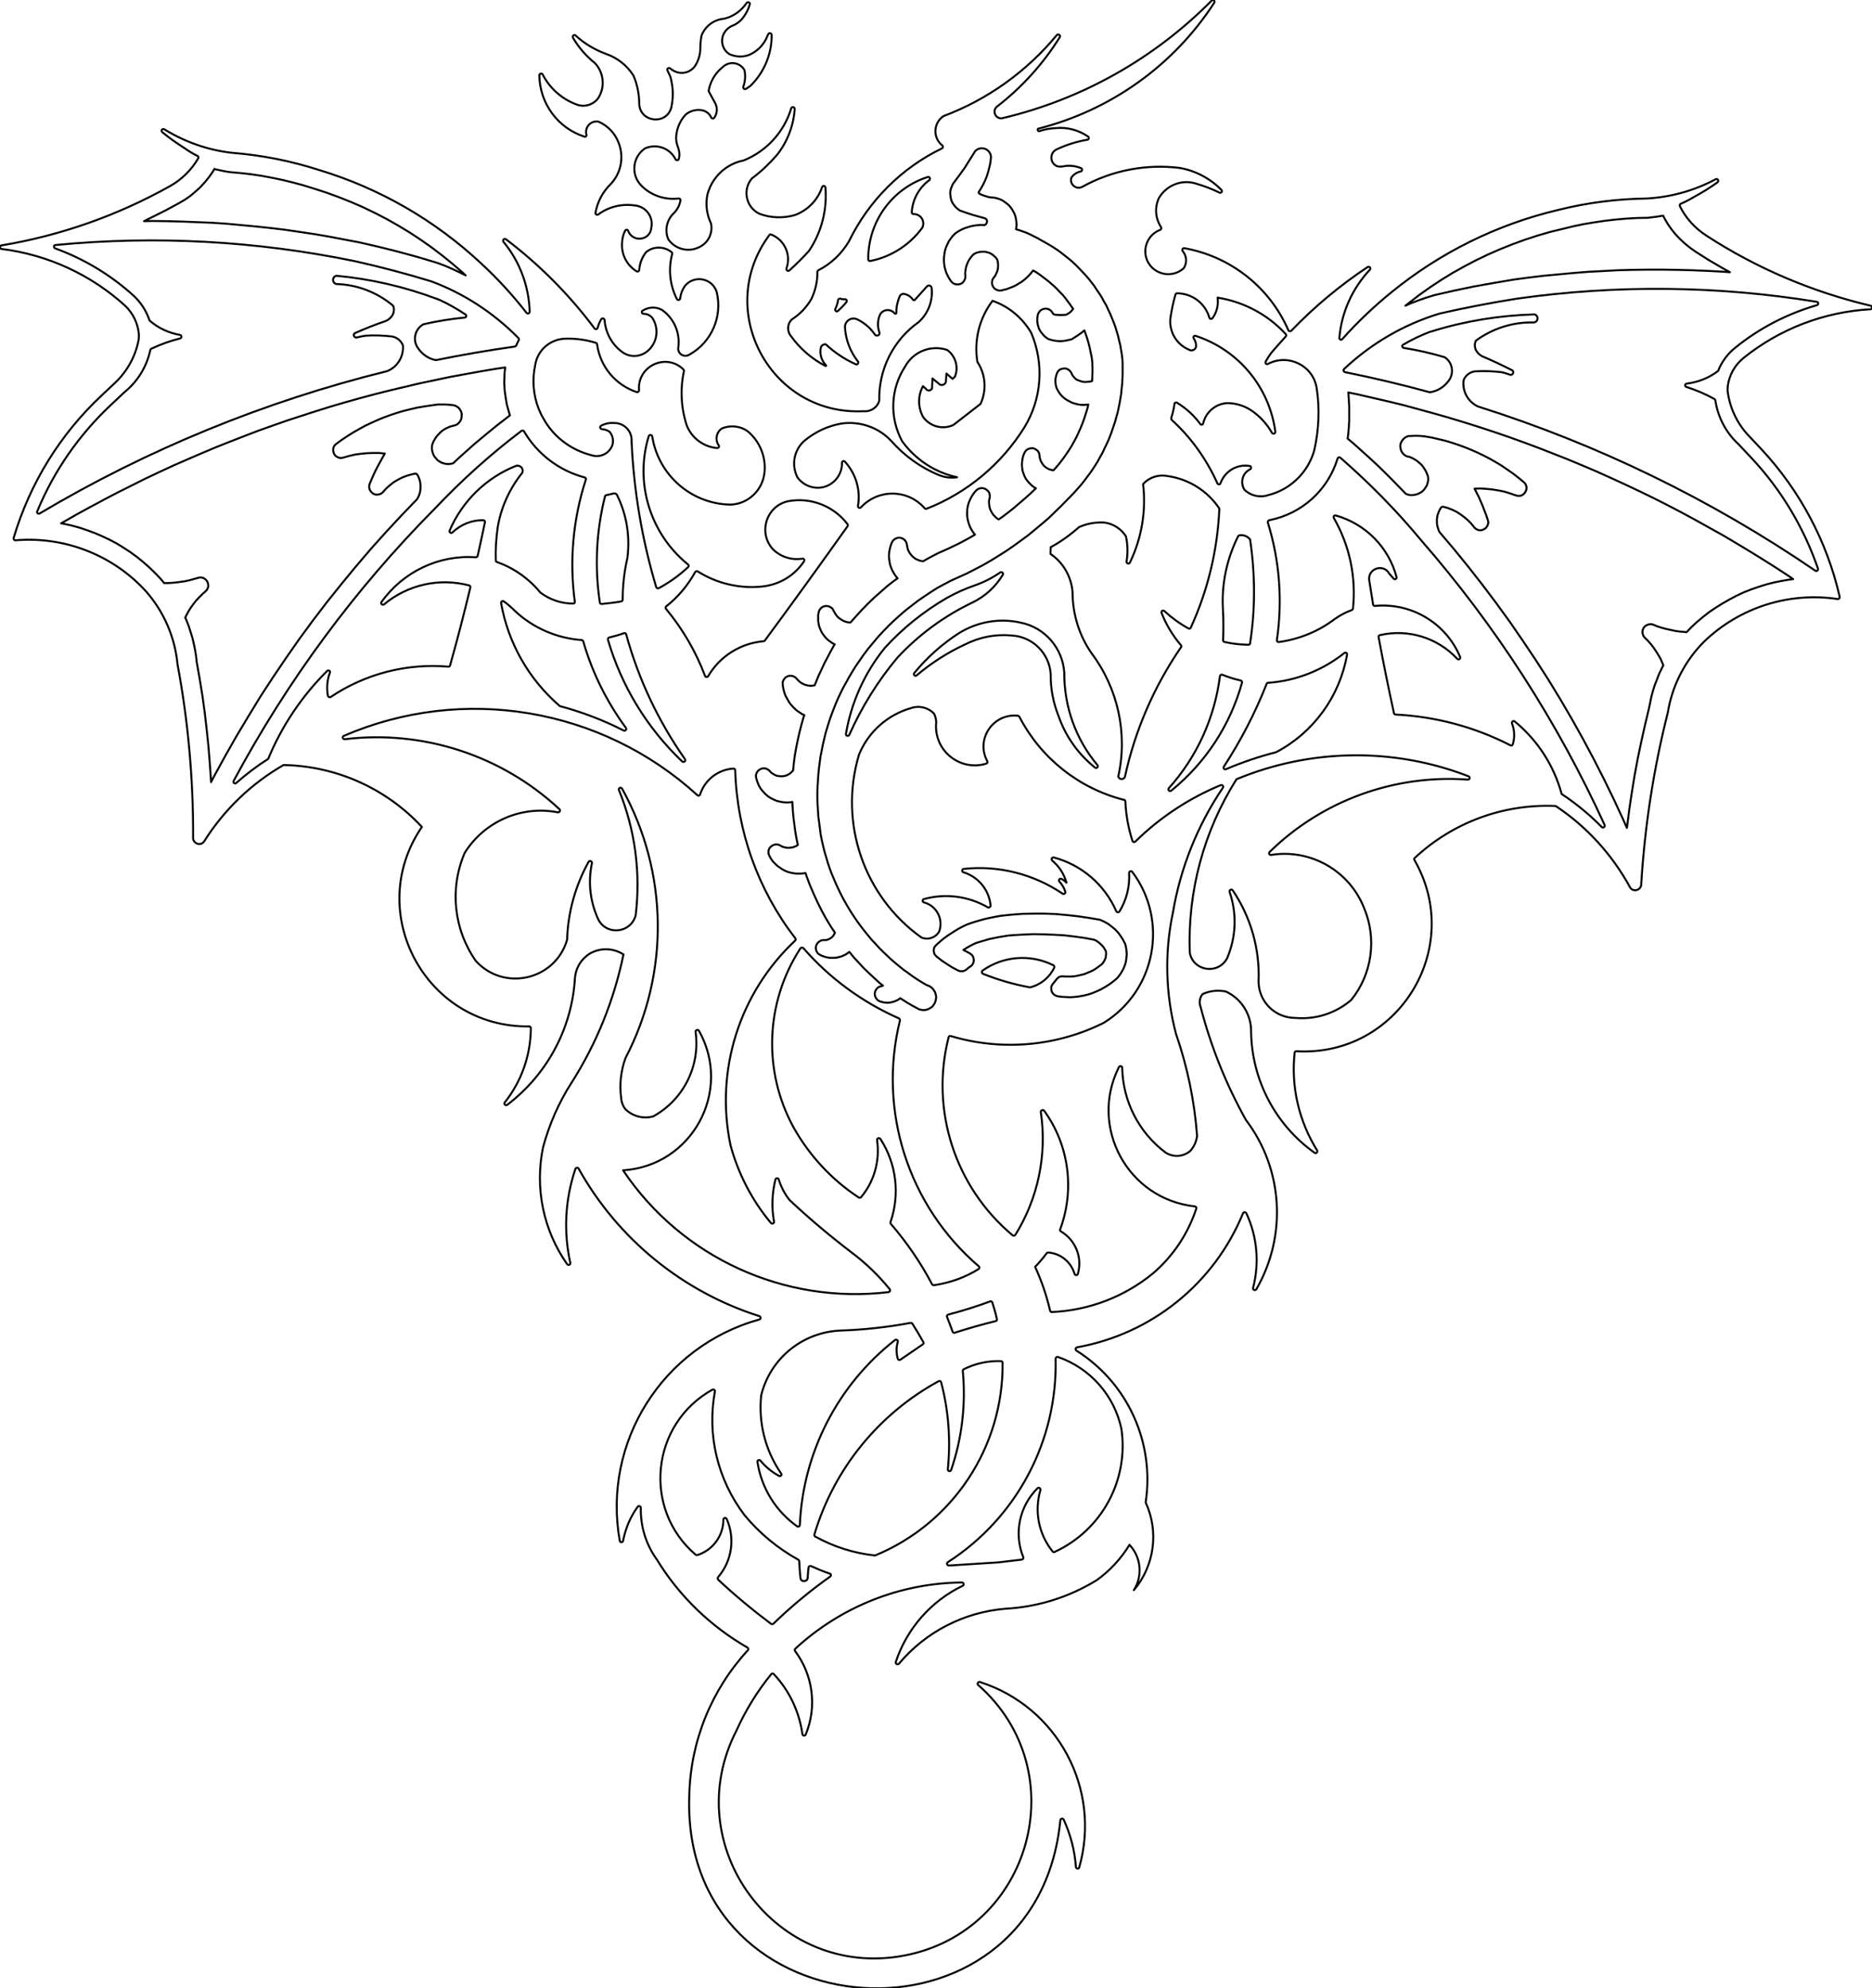 <?xml version="1.0" encoding="UTF-8"?>
<!-- Created by Vectric (http://www.vectric.com/) -->
<svg width="9.5in" height="10.087in" viewBox="0 0 9.5 10.087" id="svg2" version="1.1" xmlns="http://www.w3.org/2000/svg" xmlns:xlink="http://www.w3.org/1999/xlink" xmlns:inkscape="http://www.inkscape.org/namespaces/inkscape">
    <g inkscape:groupmode="layer" id="85667243-1302-4a85-b3ac-c7bf39b332ec" inkscape:label="Toolpath Previews"/>
    <g inkscape:groupmode="layer" id="d8fbbb01-0e9b-4646-a26f-868241f747be" inkscape:label="Outer Circle"/>
    <g inkscape:groupmode="layer" id="37377b65-3b56-4e02-a4cd-18ae0245867f" inkscape:label="Dragon backside">
        <path style="fill:none;stroke-width:0.01;stroke-linecap:round;stroke-linejoin:round;stroke-opacity:1;stroke:#000000;" d="M 6.826,1.888 C 6.818,1.886 6.816,1.877 6.821,1.872 C 6.959,1.742 7.124,1.646 7.305,1.591 C 7.435,1.561 7.567,1.536 7.699,1.515 C 8.203,1.444 8.716,1.449 9.219,1.531 C 9.229,1.532 9.23,1.545 9.221,1.548 C 9.069,1.592 8.928,1.665 8.806,1.764 C 8.767,1.795 8.737,1.836 8.719,1.882 C 8.673,1.917 8.618,1.939 8.56,1.946 C 8.55,1.947 8.549,1.96 8.558,1.963 C 8.608,1.979 8.655,1.999 8.7,2.024 C 8.703,2.026 8.704,2.028 8.705,2.031 C 8.718,2.117 8.759,2.195 8.823,2.254 L 8.888,2.323 C 9.039,2.484 9.154,2.676 9.226,2.885 C 9.228,2.893 9.219,2.9 9.212,2.895 C 8.685,2.535 8.108,2.254 7.5,2.062 C 7.449,2.038 7.419,1.983 7.428,1.927 C 7.438,1.904 7.46,1.887 7.485,1.884 C 7.53,1.881 7.574,1.883 7.619,1.888 C 7.634,1.891 7.649,1.896 7.663,1.901 C 7.676,1.905 7.686,1.888 7.675,1.879 C 7.624,1.853 7.573,1.829 7.521,1.807 C 7.506,1.799 7.495,1.787 7.488,1.772 C 7.483,1.758 7.483,1.742 7.49,1.728 C 7.575,1.666 7.678,1.633 7.783,1.636 C 7.807,1.634 7.81,1.601 7.787,1.595 C 7.611,1.6 7.437,1.628 7.269,1.68 L 7.255,1.684 C 7.208,1.702 7.163,1.724 7.12,1.749 C 7.113,1.753 7.116,1.764 7.124,1.765 C 7.194,1.776 7.263,1.792 7.331,1.812 C 7.373,1.839 7.381,1.897 7.349,1.935 C 7.326,1.965 7.293,1.985 7.256,1.99 C 7.114,1.951 6.97,1.917 6.826,1.888 "/>
        <path style="fill:none;stroke-width:0.01;stroke-linecap:round;stroke-linejoin:round;stroke-opacity:1;stroke:#000000;" d="M 0.201,2.605 C 0.75,2.279 1.344,2.036 1.964,1.883 C 2.016,1.863 2.049,1.81 2.045,1.753 C 2.036,1.729 2.015,1.712 1.99,1.707 C 1.946,1.702 1.901,1.7 1.856,1.703 C 1.841,1.705 1.826,1.708 1.811,1.712 C 1.798,1.715 1.789,1.698 1.801,1.69 C 1.853,1.667 1.906,1.646 1.959,1.628 C 1.974,1.621 1.986,1.61 1.994,1.595 C 2,1.581 2.001,1.565 1.995,1.551 C 1.914,1.483 1.813,1.444 1.708,1.441 C 1.685,1.437 1.684,1.404 1.707,1.399 C 1.882,1.415 2.054,1.455 2.219,1.517 L 2.232,1.522 C 2.278,1.543 2.321,1.568 2.363,1.596 C 2.369,1.601 2.366,1.611 2.358,1.611 C 2.288,1.618 2.218,1.629 2.149,1.645 C 2.105,1.669 2.092,1.727 2.122,1.767 C 2.143,1.798 2.175,1.82 2.212,1.827 C 2.345,1.8 2.479,1.777 2.613,1.758 C 2.616,1.757 2.619,1.755 2.62,1.752 C 2.624,1.743 2.628,1.734 2.633,1.725 C 2.634,1.722 2.634,1.718 2.631,1.715 C 2.506,1.588 2.355,1.489 2.188,1.427 C 2.06,1.388 1.931,1.354 1.801,1.325 C 1.301,1.222 0.789,1.194 0.282,1.243 C 0.272,1.243 0.271,1.257 0.28,1.26 C 0.428,1.314 0.564,1.396 0.68,1.502 C 0.716,1.536 0.743,1.578 0.759,1.626 C 0.802,1.664 0.856,1.689 0.913,1.699 C 0.923,1.701 0.923,1.714 0.914,1.717 C 0.864,1.729 0.815,1.747 0.768,1.769 C 0.766,1.77 0.764,1.772 0.763,1.775 C 0.745,1.86 0.698,1.936 0.631,1.99 L 0.562,2.055 C 0.401,2.206 0.273,2.39 0.189,2.594 C 0.185,2.602 0.194,2.609 0.201,2.605 "/>
        <path style="fill:none;stroke-width:0.01;stroke-linecap:round;stroke-linejoin:round;stroke-opacity:1;stroke:#000000;" d="M 4.816,7.942 C 4.806,7.942 4.802,7.93 4.81,7.925 C 5.16,7.7 5.367,7.309 5.357,6.893 C 5.357,6.887 5.363,6.882 5.369,6.884 C 5.533,6.941 5.655,7.079 5.691,7.249 C 5.729,7.509 5.591,7.763 5.352,7.873 C 5.349,7.875 5.344,7.874 5.342,7.871 C 5.271,7.783 5.248,7.667 5.28,7.559 C 5.282,7.55 5.271,7.544 5.265,7.55 C 5.173,7.642 5.144,7.779 5.193,7.9 C 5.195,7.905 5.191,7.911 5.185,7.912 L 5.067,7.926 L 4.816,7.942 "/>
        <path style="fill:none;stroke-width:0.01;stroke-linecap:round;stroke-linejoin:round;stroke-opacity:1;stroke:#000000;" d="M 4.137,7.795 C 4.231,7.847 4.334,7.88 4.441,7.891 C 4.836,7.728 5.092,7.341 5.088,6.914 C 5.088,6.909 5.084,6.905 5.079,6.905 C 5.014,6.903 4.949,6.917 4.891,6.946 C 4.888,6.948 4.886,6.951 4.886,6.955 C 4.902,7.125 4.882,7.296 4.827,7.457 C 4.824,7.467 4.809,7.464 4.81,7.454 C 4.825,7.306 4.814,7.156 4.776,7.012 C 4.775,7.007 4.768,7.004 4.763,7.007 C 4.459,7.173 4.232,7.452 4.133,7.784 C 4.132,7.788 4.133,7.793 4.137,7.795 "/>
        <path style="fill:none;stroke-width:0.01;stroke-linecap:round;stroke-linejoin:round;stroke-opacity:1;stroke:#000000;" d="M 4.059,7.736 C 4.075,7.368 4.252,7.025 4.542,6.798 C 4.549,6.793 4.559,6.8 4.556,6.808 C 4.548,6.835 4.548,6.865 4.556,6.893 C 4.557,6.898 4.564,6.901 4.569,6.898 L 4.683,6.82 C 4.687,6.818 4.688,6.813 4.686,6.809 C 4.668,6.777 4.65,6.746 4.63,6.715 C 4.628,6.712 4.624,6.711 4.621,6.711 C 4.503,6.733 4.385,6.746 4.265,6.75 C 4.073,6.758 3.909,6.891 3.863,7.078 C 3.848,7.218 3.884,7.359 3.964,7.475 C 3.97,7.482 3.961,7.492 3.953,7.487 C 3.917,7.468 3.885,7.441 3.859,7.41 C 3.854,7.403 3.842,7.408 3.844,7.417 C 3.864,7.549 3.937,7.666 4.045,7.743 C 4.051,7.747 4.059,7.743 4.059,7.736 "/>
        <path style="fill:none;stroke-width:0.01;stroke-linecap:round;stroke-linejoin:round;stroke-opacity:1;stroke:#000000;" d="M 3.913,8.238 C 3.917,8.24 3.922,8.24 3.925,8.237 C 4.015,8.15 4.111,8.07 4.213,7.998 C 4.219,7.994 4.218,7.985 4.211,7.983 C 4.178,7.972 4.147,7.959 4.116,7.945 C 4.11,7.943 4.104,7.946 4.103,7.952 C 4.101,7.969 4.1,7.985 4.099,8.002 C 4.1,8.026 4.063,8.028 4.062,8.004 C 4.059,7.976 4.057,7.948 4.056,7.921 C 4.056,7.917 4.054,7.915 4.052,7.913 C 3.947,7.855 3.854,7.778 3.778,7.686 C 3.642,7.507 3.587,7.28 3.628,7.059 C 3.629,7.052 3.621,7.046 3.615,7.05 C 3.303,7.224 3.259,7.655 3.53,7.887 C 3.533,7.889 3.536,7.89 3.539,7.889 C 3.617,7.864 3.671,7.792 3.671,7.709 C 3.671,7.7 3.684,7.697 3.688,7.706 C 3.731,7.804 3.715,7.919 3.644,8.001 C 3.641,8.005 3.642,8.01 3.645,8.014 C 3.73,8.094 3.82,8.168 3.913,8.238 "/>
        <path style="fill:none;stroke-width:0.01;stroke-linecap:round;stroke-linejoin:round;stroke-opacity:1;stroke:#000000;" d="M 3.162,5.937 C 3.459,6.38 3.98,6.618 4.509,6.555 C 4.516,6.554 4.519,6.546 4.515,6.54 C 4.459,6.471 4.394,6.408 4.323,6.355 C 4.213,6.271 4.107,6.182 4.007,6.088 C 3.982,6.057 3.964,6.021 3.952,5.984 C 3.95,5.975 3.937,5.975 3.935,5.984 C 3.918,6.054 3.915,6.126 3.928,6.197 C 3.93,6.206 3.918,6.211 3.912,6.204 C 3.816,6.089 3.746,5.954 3.707,5.809 C 3.628,5.43 3.752,5.037 4.035,4.772 C 4.038,4.769 4.039,4.764 4.036,4.76 C 3.847,4.515 3.74,4.217 3.731,3.908 C 3.731,3.903 3.727,3.899 3.722,3.899 C 3.644,3.904 3.577,3.956 3.553,4.03 C 3.551,4.036 3.544,4.039 3.539,4.034 C 3.052,3.59 2.35,3.472 1.745,3.733 C 1.735,3.737 1.739,3.751 1.75,3.75 C 2.147,3.702 2.546,3.832 2.839,4.105 C 2.846,4.111 2.84,4.122 2.831,4.121 C 2.646,4.085 2.458,4.167 2.358,4.327 C 2.281,4.507 2.302,4.713 2.414,4.874 C 2.557,5.033 2.819,4.972 2.878,4.767 C 2.882,4.628 2.92,4.493 2.987,4.372 C 2.992,4.364 3.006,4.369 3.004,4.379 C 2.983,4.476 2.995,4.578 3.038,4.668 C 3.083,4.748 3.203,4.732 3.226,4.643 C 3.252,4.427 3.223,4.209 3.141,4.008 C 3.137,3.998 3.151,3.991 3.157,4.001 C 3.392,4.425 3.399,4.938 3.174,5.368 C 3.151,5.432 3.143,5.501 3.152,5.568 C 3.153,5.589 3.16,5.608 3.172,5.625 C 3.209,5.663 3.265,5.678 3.316,5.663 C 3.469,5.578 3.554,5.408 3.53,5.235 C 3.529,5.225 3.542,5.221 3.547,5.229 C 3.719,5.535 3.512,5.915 3.162,5.937 "/>
        <path style="fill:none;stroke-width:0.01;stroke-linecap:round;stroke-linejoin:round;stroke-opacity:1;stroke:#000000;" d="M 4.73,6.515 C 4.732,6.518 4.736,6.52 4.739,6.52 C 4.82,6.508 4.897,6.481 4.966,6.438 C 4.971,6.435 4.972,6.428 4.967,6.424 C 4.609,6.117 4.454,5.635 4.567,5.177 C 4.568,5.172 4.565,5.168 4.561,5.166 C 4.376,5.084 4.21,4.963 4.077,4.81 C 4.073,4.806 4.066,4.806 4.062,4.811 C 3.884,5.084 3.87,5.434 4.028,5.721 C 4.108,5.863 4.221,5.985 4.358,6.075 C 4.362,6.077 4.367,6.077 4.37,6.073 C 4.437,5.993 4.466,5.888 4.451,5.784 C 4.45,5.775 4.462,5.77 4.468,5.778 C 4.549,5.903 4.568,6.059 4.519,6.2 C 4.518,6.203 4.519,6.206 4.521,6.209 C 4.602,6.303 4.672,6.405 4.73,6.515 "/>
        <path style="fill:none;stroke-width:0.01;stroke-linecap:round;stroke-linejoin:round;stroke-opacity:1;stroke:#000000;" d="M 5.338,6.656 C 5.525,6.648 5.706,6.579 5.851,6.46 C 5.953,6.373 6.029,6.259 6.071,6.131 C 6.073,6.126 6.069,6.12 6.063,6.12 C 5.724,6.083 5.525,5.719 5.678,5.414 C 5.682,5.405 5.695,5.408 5.695,5.417 C 5.698,5.587 5.78,5.746 5.915,5.847 C 5.954,5.872 6.003,5.869 6.039,5.84 C 6.059,5.819 6.071,5.792 6.075,5.763 C 6.062,5.587 6.026,5.412 5.968,5.245 C 5.915,5.045 5.909,4.834 5.952,4.631 C 5.99,4.404 6.077,4.187 6.206,3.996 C 6.211,3.989 6.203,3.98 6.195,3.983 C 6.033,4.05 5.886,4.147 5.762,4.269 C 5.757,4.274 5.749,4.272 5.747,4.266 C 5.726,4.201 5.714,4.134 5.711,4.066 C 5.711,4.062 5.708,4.059 5.705,4.058 C 5.475,4 5.282,3.846 5.173,3.636 C 5.171,3.633 5.169,3.632 5.166,3.631 C 5.04,3.617 4.95,3.75 5.01,3.861 C 5.013,3.866 5.01,3.873 5.005,3.874 C 4.87,3.915 4.737,3.806 4.751,3.665 C 4.751,3.649 4.747,3.633 4.739,3.619 C 4.709,3.589 4.664,3.578 4.624,3.592 C 4.504,3.626 4.406,3.713 4.359,3.829 C 4.256,4.174 4.383,4.547 4.676,4.756 C 4.71,4.77 4.748,4.757 4.766,4.726 C 4.789,4.663 4.753,4.595 4.689,4.578 C 4.68,4.576 4.68,4.563 4.689,4.561 C 4.798,4.531 4.915,4.546 5.013,4.603 C 5.019,4.606 5.027,4.601 5.027,4.594 C 5.02,4.515 4.965,4.448 4.889,4.425 C 4.88,4.422 4.881,4.409 4.891,4.408 C 5.068,4.389 5.245,4.434 5.393,4.534 C 5.4,4.538 5.409,4.531 5.406,4.523 C 5.4,4.504 5.39,4.487 5.376,4.472 C 5.37,4.465 5.378,4.454 5.387,4.459 C 5.397,4.464 5.405,4.47 5.412,4.478 C 5.4,4.434 5.375,4.395 5.34,4.366 C 5.333,4.359 5.339,4.348 5.348,4.35 C 5.49,4.388 5.606,4.488 5.665,4.623 C 5.668,4.629 5.677,4.63 5.681,4.624 C 5.717,4.565 5.734,4.497 5.73,4.429 C 5.73,4.42 5.741,4.416 5.746,4.423 C 5.932,4.671 5.865,5.026 5.601,5.189 C 5.36,5.309 5.083,5.333 4.825,5.256 C 4.82,5.254 4.815,5.257 4.814,5.262 C 4.72,5.631 4.846,6.022 5.139,6.267 C 5.143,6.27 5.15,6.269 5.153,6.264 C 5.268,6.079 5.314,5.858 5.282,5.642 C 5.281,5.632 5.293,5.628 5.299,5.635 C 5.425,5.809 5.455,6.035 5.38,6.237 C 5.378,6.241 5.38,6.245 5.384,6.247 C 5.458,6.291 5.494,6.379 5.47,6.462 C 5.468,6.471 5.455,6.471 5.453,6.462 C 5.435,6.402 5.383,6.359 5.32,6.354 C 5.317,6.354 5.314,6.355 5.312,6.357 C 5.294,6.382 5.274,6.405 5.253,6.427 C 5.286,6.498 5.311,6.572 5.329,6.649 C 5.33,6.653 5.333,6.656 5.338,6.656 "/>
        <path style="fill:none;stroke-width:0.01;stroke-linecap:round;stroke-linejoin:round;stroke-opacity:1;stroke:#000000;" d="M 4.834,6.755 C 4.835,6.76 4.84,6.762 4.845,6.761 C 4.913,6.739 4.983,6.719 5.053,6.702 C 5.058,6.701 5.061,6.696 5.059,6.692 C 5.053,6.663 5.045,6.636 5.036,6.608 C 5.035,6.603 5.03,6.601 5.025,6.602 C 4.955,6.628 4.884,6.65 4.812,6.669 C 4.807,6.67 4.804,6.676 4.806,6.681 C 4.816,6.705 4.825,6.73 4.834,6.755 "/>
        <path style="fill:none;stroke-width:0.01;stroke-linecap:round;stroke-linejoin:round;stroke-opacity:1;stroke:#000000;" d="M 5.346,4.897 C 5.23,4.839 5.092,4.849 4.986,4.924 C 4.981,4.928 4.982,4.937 4.988,4.94 C 5.065,4.971 5.145,4.994 5.227,5.009 C 5.281,4.996 5.326,4.959 5.35,4.909 C 5.352,4.905 5.35,4.899 5.346,4.897 "/>
        <path style="fill:none;stroke-width:0.01;stroke-linecap:round;stroke-linejoin:round;stroke-opacity:1;stroke:#000000;" d="M 3.462,3.863 C 3.47,3.87 3.482,3.86 3.476,3.851 C 3.341,3.659 3.24,3.445 3.178,3.219 C 3.177,3.213 3.172,3.211 3.167,3.212 C 3.142,3.221 3.117,3.228 3.092,3.234 C 3.087,3.235 3.084,3.24 3.085,3.245 C 3.154,3.481 3.284,3.694 3.462,3.863 "/>
        <path style="fill:none;stroke-width:0.01;stroke-linecap:round;stroke-linejoin:round;stroke-opacity:1;stroke:#000000;" d="M 2.841,3.582 C 2.684,3.447 2.579,3.263 2.543,3.06 C 2.542,3.052 2.551,3.046 2.557,3.051 C 2.578,3.066 2.598,3.084 2.616,3.102 C 2.708,3.187 2.827,3.238 2.952,3.247 C 2.955,3.247 2.959,3.25 2.96,3.254 C 3.005,3.411 3.079,3.56 3.176,3.692 C 3.182,3.7 3.173,3.71 3.165,3.706 C 3.061,3.653 2.953,3.612 2.841,3.582 "/>
        <path style="fill:none;stroke-width:0.01;stroke-linecap:round;stroke-linejoin:round;stroke-opacity:1;stroke:#000000;" d="M 1.199,3.972 C 1.192,3.979 1.181,3.97 1.186,3.961 C 1.458,3.454 1.801,2.989 2.206,2.581 C 2.342,2.437 2.489,2.305 2.646,2.186 C 2.651,2.183 2.657,2.184 2.659,2.188 C 2.727,2.304 2.838,2.388 2.967,2.422 C 2.972,2.423 2.975,2.428 2.973,2.433 C 2.908,2.633 2.889,2.844 2.917,3.052 C 2.918,3.058 2.914,3.063 2.908,3.062 C 2.848,3.062 2.79,3.042 2.742,3.006 C 2.684,2.935 2.608,2.882 2.522,2.851 C 2.518,2.85 2.516,2.847 2.516,2.843 C 2.514,2.786 2.518,2.73 2.526,2.673 C 2.543,2.573 2.586,2.479 2.65,2.399 C 2.66,2.378 2.639,2.356 2.617,2.364 C 2.467,2.424 2.346,2.542 2.282,2.691 C 2.278,2.7 2.289,2.708 2.296,2.701 C 2.338,2.661 2.394,2.638 2.452,2.639 C 2.458,2.639 2.462,2.644 2.461,2.649 C 2.449,2.706 2.437,2.763 2.424,2.82 C 2.423,2.824 2.419,2.827 2.415,2.827 C 2.227,2.814 2.046,2.9 1.936,3.054 C 1.93,3.062 1.941,3.072 1.949,3.066 C 2.069,2.966 2.23,2.93 2.381,2.97 C 2.385,2.971 2.388,2.976 2.387,2.98 C 2.355,3.113 2.321,3.245 2.284,3.376 C 2.283,3.38 2.279,3.383 2.275,3.382 C 2.064,3.364 1.854,3.418 1.678,3.536 C 1.673,3.539 1.666,3.536 1.664,3.53 C 1.657,3.491 1.66,3.45 1.674,3.413 C 1.678,3.404 1.667,3.397 1.66,3.404 C 1.532,3.531 1.43,3.683 1.361,3.85 C 1.304,3.886 1.25,3.927 1.199,3.972 "/>
        <path style="fill:none;stroke-width:0.01;stroke-linecap:round;stroke-linejoin:round;stroke-opacity:1;stroke:#000000;" d="M 3.16,3.042 C 3.16,2.971 3.168,2.899 3.184,2.83 C 3.198,2.72 3.18,2.608 3.13,2.509 C 3.128,2.506 3.125,2.504 3.122,2.504 L 3.116,2.503 L 3.077,2.512 C 3.073,2.513 3.071,2.515 3.07,2.519 C 3.026,2.694 3.017,2.877 3.044,3.056 C 3.044,3.061 3.048,3.064 3.053,3.064 C 3.086,3.061 3.12,3.057 3.153,3.051 C 3.157,3.05 3.16,3.046 3.16,3.042 "/>
        <path style="fill:none;stroke-width:0.01;stroke-linecap:round;stroke-linejoin:round;stroke-opacity:1;stroke:#000000;" d="M 3.33,2.978 C 3.332,2.984 3.338,2.986 3.343,2.984 C 3.397,2.955 3.447,2.919 3.492,2.877 C 3.496,2.874 3.496,2.867 3.492,2.864 C 3.299,2.708 3.22,2.45 3.292,2.213 C 3.295,2.204 3.308,2.205 3.31,2.214 C 3.341,2.411 3.509,2.557 3.708,2.56 C 3.799,2.556 3.872,2.485 3.88,2.394 C 3.887,2.317 3.856,2.241 3.797,2.19 C 3.759,2.161 3.707,2.155 3.663,2.174 C 3.635,2.193 3.628,2.231 3.647,2.259 C 3.652,2.265 3.647,2.273 3.639,2.273 C 3.57,2.267 3.51,2.222 3.485,2.158 C 3.456,2.069 3.451,1.974 3.471,1.882 C 3.471,1.879 3.47,1.876 3.468,1.874 C 3.38,1.788 3.233,1.857 3.243,1.98 C 3.243,1.986 3.237,1.991 3.231,1.989 C 3.123,1.953 3.045,1.859 3.03,1.746 C 3.029,1.742 3.027,1.74 3.023,1.739 C 2.975,1.724 2.924,1.717 2.874,1.718 C 2.795,1.718 2.728,1.774 2.716,1.852 C 2.7,1.926 2.706,2.004 2.734,2.075 C 2.741,2.091 2.748,2.107 2.757,2.122 C 2.809,2.217 2.899,2.284 3.004,2.31 C 3.046,2.323 3.091,2.301 3.107,2.26 C 3.115,2.236 3.11,2.209 3.093,2.19 C 3.081,2.182 3.068,2.178 3.054,2.177 C 3.045,2.176 3.043,2.164 3.05,2.16 C 3.07,2.149 3.093,2.144 3.116,2.146 C 3.167,2.145 3.208,2.187 3.205,2.237 C 3.216,2.488 3.258,2.737 3.33,2.978 "/>
        <path style="fill:none;stroke-width:0.01;stroke-linecap:round;stroke-linejoin:round;stroke-opacity:1;stroke:#000000;" d="M 3.578,3.429 C 3.58,3.436 3.59,3.436 3.594,3.43 C 3.653,3.329 3.758,3.263 3.875,3.253 C 3.877,3.253 3.88,3.252 3.881,3.25 C 4.023,3.058 4.163,2.864 4.301,2.67 C 4.303,2.666 4.303,2.662 4.301,2.659 C 4.23,2.566 4.113,2.521 3.998,2.543 C 3.888,2.568 3.846,2.704 3.923,2.787 C 3.962,2.825 4.017,2.843 4.072,2.834 C 4.079,2.833 4.085,2.841 4.08,2.848 C 4.033,2.919 3.957,2.965 3.872,2.975 C 3.756,2.988 3.64,2.961 3.541,2.899 C 3.536,2.896 3.531,2.898 3.528,2.902 C 3.491,2.969 3.441,3.029 3.381,3.076 C 3.377,3.079 3.376,3.085 3.38,3.089 C 3.464,3.19 3.531,3.305 3.578,3.429 "/>
        <path style="fill:none;stroke-width:0.01;stroke-linecap:round;stroke-linejoin:round;stroke-opacity:1;stroke:#000000;" d="M 4.354,2.566 C 4.353,2.575 4.363,2.58 4.369,2.574 C 4.457,2.479 4.607,2.481 4.692,2.578 C 4.694,2.581 4.698,2.582 4.702,2.581 C 4.907,2.501 5.081,2.356 5.198,2.169 C 5.287,2.024 5.3,1.845 5.233,1.688 C 5.189,1.613 5.12,1.555 5.037,1.526 C 4.97,1.614 4.942,1.726 4.96,1.836 C 5.002,1.899 5.008,1.98 4.976,2.049 L 4.838,2.156 C 4.784,2.181 4.72,2.164 4.685,2.116 C 4.658,2.068 4.657,2.008 4.684,1.959 L 4.699,1.973 C 4.707,1.985 4.724,1.983 4.73,1.97 L 4.732,1.92 L 4.77,1.951 C 4.782,1.957 4.796,1.95 4.8,1.938 L 4.803,1.895 L 4.834,1.922 L 4.846,1.911 C 4.866,1.862 4.849,1.805 4.806,1.775 C 4.724,1.748 4.634,1.784 4.593,1.86 C 4.519,1.973 4.513,2.118 4.578,2.238 C 4.645,2.331 4.745,2.397 4.857,2.421 C 4.826,2.426 4.794,2.422 4.765,2.41 C 4.672,2.372 4.589,2.312 4.522,2.236 C 4.457,2.167 4.362,2.135 4.268,2.149 C 4.201,2.161 4.139,2.19 4.086,2.233 C 4.03,2.279 4.014,2.357 4.047,2.422 C 4.077,2.463 4.129,2.483 4.179,2.471 C 4.235,2.457 4.274,2.406 4.273,2.348 C 4.272,2.34 4.283,2.336 4.288,2.342 C 4.343,2.403 4.368,2.485 4.354,2.566 "/>
        <path style="fill:none;stroke-width:0.01;stroke-linecap:round;stroke-linejoin:round;stroke-opacity:1;stroke:#000000;" d="M 4.293,3.723 C 4.291,3.733 4.305,3.737 4.31,3.728 C 4.373,3.586 4.456,3.453 4.556,3.334 C 4.664,3.219 4.792,3.125 4.934,3.057 C 4.999,3.026 5.052,2.977 5.089,2.916 C 5.094,2.908 5.084,2.899 5.076,2.904 C 5.037,2.931 4.994,2.953 4.949,2.969 C 4.899,2.986 4.85,3.008 4.804,3.034 C 4.687,3.102 4.581,3.187 4.49,3.287 C 4.388,3.413 4.32,3.563 4.293,3.723 "/>
        <path style="fill:none;stroke-width:0.01;stroke-linecap:round;stroke-linejoin:round;stroke-opacity:1;stroke:#000000;" d="M 4.652,3.426 C 4.727,3.363 4.809,3.31 4.898,3.269 C 4.971,3.232 5.053,3.216 5.135,3.224 C 5.24,3.23 5.325,3.314 5.332,3.419 C 5.331,3.493 5.345,3.565 5.372,3.633 C 5.408,3.736 5.472,3.826 5.557,3.894 C 5.565,3.901 5.576,3.889 5.569,3.881 C 5.459,3.75 5.4,3.584 5.401,3.413 C 5.393,3.288 5.303,3.184 5.181,3.159 C 5.073,3.134 4.959,3.154 4.865,3.213 C 4.78,3.268 4.704,3.336 4.64,3.414 C 4.633,3.422 4.644,3.434 4.652,3.426 "/>
        <path style="fill:none;stroke-width:0.01;stroke-linecap:round;stroke-linejoin:round;stroke-opacity:1;stroke:#000000;" d="M 5.675,3.939 C 5.679,3.956 5.704,3.957 5.709,3.94 C 5.76,3.705 5.857,3.482 5.993,3.284 C 5.996,3.28 5.996,3.276 5.993,3.273 C 5.951,3.224 5.918,3.169 5.895,3.11 C 5.891,3.101 5.902,3.093 5.909,3.1 C 5.946,3.134 5.987,3.164 6.031,3.188 C 6.035,3.191 6.041,3.189 6.043,3.184 C 6.13,2.994 6.179,2.789 6.188,2.58 C 6.128,2.49 6.032,2.43 5.925,2.415 C 5.88,2.406 5.832,2.421 5.801,2.456 C 5.817,2.592 5.794,2.73 5.734,2.854 C 5.73,2.863 5.716,2.859 5.717,2.849 C 5.724,2.806 5.723,2.763 5.714,2.721 C 5.69,2.683 5.65,2.657 5.605,2.651 C 5.561,2.648 5.516,2.656 5.476,2.674 C 5.432,2.713 5.384,2.748 5.332,2.776 L 5.331,2.81 C 5.396,2.854 5.437,2.926 5.443,3.004 C 5.443,3.114 5.476,3.222 5.538,3.312 C 5.673,3.491 5.724,3.72 5.675,3.939 "/>
        <path style="fill:none;stroke-width:0.01;stroke-linecap:round;stroke-linejoin:round;stroke-opacity:1;stroke:#000000;" d="M 6.215,3.257 C 6.21,3.256 6.207,3.253 6.207,3.248 C 6.209,3.195 6.209,3.141 6.206,3.088 C 6.199,2.961 6.226,2.835 6.283,2.721 C 6.284,2.719 6.286,2.717 6.289,2.716 C 6.31,2.712 6.331,2.72 6.344,2.737 C 6.37,2.912 6.371,3.089 6.344,3.263 C 6.344,3.268 6.34,3.271 6.335,3.271 C 6.295,3.27 6.254,3.266 6.215,3.257 "/>
        <path style="fill:none;stroke-width:0.01;stroke-linecap:round;stroke-linejoin:round;stroke-opacity:1;stroke:#000000;" d="M 5.932,3.998 C 6.074,3.84 6.164,3.642 6.191,3.43 C 6.192,3.425 6.198,3.421 6.203,3.423 C 6.233,3.435 6.264,3.445 6.296,3.452 C 6.301,3.453 6.304,3.458 6.303,3.463 C 6.243,3.679 6.118,3.87 5.944,4.011 C 5.936,4.018 5.924,4.007 5.932,3.998 "/>
        <path style="fill:none;stroke-width:0.01;stroke-linecap:round;stroke-linejoin:round;stroke-opacity:1;stroke:#000000;" d="M 6.222,3.902 C 6.304,3.867 6.389,3.838 6.476,3.816 C 6.666,3.716 6.799,3.533 6.836,3.321 C 6.838,3.313 6.828,3.308 6.822,3.313 C 6.711,3.401 6.577,3.454 6.435,3.464 C 6.432,3.464 6.429,3.466 6.428,3.469 C 6.37,3.616 6.297,3.757 6.211,3.889 C 6.206,3.897 6.214,3.906 6.222,3.902 "/>
        <path style="fill:none;stroke-width:0.01;stroke-linecap:round;stroke-linejoin:round;stroke-opacity:1;stroke:#000000;" d="M 6.575,5.164 C 6.677,5.173 6.779,5.14 6.857,5.073 C 6.963,4.942 6.988,4.763 6.923,4.608 C 6.849,4.418 6.652,4.305 6.451,4.337 C 6.442,4.339 6.437,4.328 6.443,4.322 C 6.71,4.061 7.076,3.928 7.449,3.955 C 7.459,3.956 7.462,3.941 7.452,3.938 C 7.073,3.791 6.651,3.797 6.275,3.953 C 6.109,4.216 6.026,4.523 6.038,4.834 C 6.056,4.927 6.181,4.946 6.227,4.862 C 6.273,4.755 6.278,4.635 6.24,4.525 C 6.237,4.515 6.25,4.508 6.256,4.517 C 6.348,4.653 6.394,4.816 6.387,4.98 C 6.388,5.083 6.472,5.165 6.575,5.164 "/>
        <path style="fill:none;stroke-width:0.01;stroke-linecap:round;stroke-linejoin:round;stroke-opacity:1;stroke:#000000;" d="M 7.083,3.625 C 7.079,3.625 7.075,3.622 7.074,3.618 C 7.046,3.49 7.02,3.361 6.996,3.232 C 6.995,3.228 6.998,3.223 7.003,3.222 C 7.146,3.189 7.295,3.235 7.395,3.342 C 7.402,3.35 7.413,3.342 7.41,3.333 C 7.338,3.161 7.163,3.056 6.977,3.074 C 6.973,3.074 6.969,3.071 6.968,3.066 C 6.961,3.024 6.955,2.982 6.948,2.94 C 6.944,2.882 7.022,2.859 7.05,2.91 L 7.072,2.935 C 7.078,2.943 7.09,2.936 7.087,2.927 C 7.047,2.776 6.93,2.658 6.779,2.615 C 6.771,2.613 6.765,2.621 6.769,2.628 C 6.849,2.767 6.883,2.928 6.866,3.088 C 6.865,3.091 6.863,3.094 6.86,3.095 C 6.829,3.106 6.801,3.121 6.774,3.14 C 6.691,3.203 6.593,3.243 6.49,3.257 C 6.484,3.258 6.479,3.253 6.48,3.247 C 6.509,3.047 6.494,2.844 6.434,2.651 C 6.433,2.646 6.436,2.64 6.441,2.639 C 6.606,2.607 6.739,2.487 6.788,2.326 C 6.79,2.32 6.797,2.318 6.802,2.322 C 6.95,2.451 7.088,2.591 7.213,2.742 C 7.591,3.176 7.904,3.662 8.143,4.185 C 8.147,4.195 8.135,4.203 8.128,4.195 C 8.067,4.133 7.999,4.077 7.925,4.028 C 7.886,3.884 7.803,3.755 7.687,3.66 C 7.68,3.654 7.67,3.662 7.673,3.67 C 7.686,3.704 7.688,3.741 7.677,3.776 C 7.676,3.781 7.67,3.784 7.665,3.781 C 7.484,3.688 7.286,3.635 7.083,3.625 "/>
        <path style="fill:none;stroke-width:0.01;stroke-linecap:round;stroke-linejoin:round;stroke-opacity:1;stroke:#000000;" d="M 6.178,2.452 C 6.181,2.459 6.192,2.459 6.194,2.451 C 6.216,2.39 6.278,2.353 6.342,2.364 C 6.35,2.365 6.352,2.377 6.344,2.381 C 6.306,2.399 6.292,2.447 6.315,2.484 C 6.346,2.515 6.393,2.526 6.435,2.512 C 6.549,2.484 6.639,2.396 6.67,2.283 C 6.693,2.18 6.698,2.074 6.682,1.97 C 6.665,1.855 6.538,1.792 6.435,1.846 C 6.427,1.851 6.419,1.842 6.423,1.834 C 6.431,1.82 6.44,1.806 6.45,1.792 C 6.474,1.763 6.5,1.735 6.525,1.707 C 6.528,1.704 6.528,1.698 6.525,1.695 C 6.434,1.596 6.312,1.531 6.179,1.51 C 6.184,1.547 6.175,1.585 6.153,1.614 C 6.148,1.62 6.139,1.619 6.137,1.611 C 6.116,1.538 6.049,1.488 5.973,1.488 C 5.969,1.488 5.966,1.491 5.965,1.495 C 5.954,1.533 5.946,1.571 5.94,1.611 C 5.931,1.68 5.969,1.747 6.034,1.774 C 6.049,1.784 6.069,1.773 6.07,1.756 C 6.07,1.742 6.066,1.728 6.058,1.717 C 6.053,1.71 6.06,1.701 6.068,1.704 C 6.285,1.775 6.442,1.964 6.472,2.19 C 6.473,2.2 6.46,2.204 6.455,2.196 C 6.429,2.15 6.393,2.111 6.35,2.082 C 6.314,2.058 6.271,2.045 6.228,2.045 C 6.169,2.048 6.12,2.09 6.106,2.147 C 6.105,2.155 6.095,2.157 6.091,2.151 C 6.059,2.107 6.019,2.071 5.973,2.043 C 5.968,2.04 5.96,2.043 5.96,2.05 C 5.957,2.074 5.951,2.097 5.944,2.12 C 5.943,2.124 5.944,2.127 5.946,2.13 C 6.045,2.22 6.123,2.33 6.178,2.452 "/>
        <path style="fill:none;stroke-width:0.01;stroke-linecap:round;stroke-linejoin:round;stroke-opacity:1;stroke:#000000;" d="M 4.239,1.567 C 4.235,1.576 4.246,1.584 4.253,1.577 C 4.268,1.563 4.282,1.549 4.295,1.533 C 4.3,1.527 4.296,1.518 4.288,1.518 C 4.28,1.519 4.272,1.518 4.265,1.515 C 4.26,1.514 4.254,1.517 4.253,1.522 C 4.251,1.538 4.246,1.553 4.239,1.567 "/>
        <path style="fill:none;stroke-width:0.01;stroke-linecap:round;stroke-linejoin:round;stroke-opacity:1;stroke:#000000;" d="M 4.417,1.324 C 4.411,1.325 4.406,1.321 4.406,1.316 C 4.405,1.125 4.527,0.956 4.708,0.898 C 4.717,0.895 4.724,0.908 4.716,0.914 C 4.664,0.952 4.631,1.012 4.627,1.076 L 4.627,1.077 C 4.627,1.082 4.631,1.086 4.636,1.086 C 4.673,1.085 4.697,1.124 4.68,1.156 C 4.616,1.243 4.522,1.303 4.417,1.324 "/>
        <path style="fill:none;stroke-width:0.01;stroke-linecap:round;stroke-linejoin:round;stroke-opacity:1;stroke:#000000;" d="M 2.288,2.163 L 2.279,2.166 L 2.271,2.17 L 2.262,2.174 L 2.254,2.179 L 2.246,2.184 L 2.239,2.19 L 2.232,2.196 L 2.226,2.203 L 2.219,2.21 L 2.214,2.217 L 2.208,2.225 L 2.204,2.233 L 2.199,2.241 L 2.196,2.25 L 2.193,2.256 L 2.192,2.267 L 2.192,2.279 L 2.194,2.29 L 2.197,2.3 L 2.201,2.31 L 2.207,2.319 L 2.214,2.327 L 2.221,2.335 L 2.23,2.341 L 2.239,2.346 L 2.249,2.35 L 2.26,2.353 L 2.271,2.354 L 2.282,2.354 L 2.293,2.352 L 2.3,2.35 L 2.332,2.32 L 2.369,2.287 L 2.406,2.254 L 2.444,2.222 L 2.483,2.19 L 2.522,2.158 L 2.561,2.128 L 2.588,2.107 L 2.587,2.105 L 2.582,2.088 L 2.577,2.07 L 2.572,2.052 L 2.566,2.016 L 2.561,1.98 L 2.559,1.943 L 2.56,1.907 L 2.561,1.888 L 2.563,1.87 L 2.564,1.864 L 2.516,1.871 L 2.439,1.884 L 2.362,1.898 L 2.285,1.912 L 2.209,1.928 L 2.133,1.944 L 2.057,1.962 L 1.981,1.98 L 1.905,1.999 L 1.83,2.019 L 1.755,2.04 L 1.68,2.062 L 1.606,2.085 L 1.532,2.109 L 1.458,2.133 L 1.384,2.159 L 1.311,2.185 L 1.238,2.213 L 1.166,2.241 L 1.093,2.27 L 1.022,2.3 L 0.95,2.331 L 0.879,2.362 L 0.808,2.395 L 0.738,2.428 L 0.668,2.463 L 0.598,2.498 L 0.529,2.534 L 0.46,2.571 L 0.392,2.608 L 0.324,2.647 L 0.31,2.655 L 0.328,2.658 L 0.368,2.667 L 0.407,2.678 L 0.445,2.691 L 0.483,2.705 L 0.52,2.721 L 0.556,2.738 L 0.592,2.757 L 0.626,2.778 L 0.66,2.8 L 0.693,2.824 L 0.724,2.849 L 0.755,2.876 L 0.784,2.904 L 0.813,2.934 L 0.833,2.958 L 0.846,2.958 L 0.869,2.957 L 0.892,2.955 L 0.915,2.952 L 0.937,2.949 L 0.96,2.944 L 0.982,2.938 L 1.007,2.931 L 1.018,2.929 L 1.032,2.932 L 1.044,2.94 L 1.052,2.95 L 1.056,2.962 L 1.057,2.975 L 1.052,2.989 L 1.045,2.998 L 1.026,3.015 L 1.01,3.031 L 0.995,3.047 L 0.981,3.065 L 0.968,3.083 L 0.956,3.102 L 0.946,3.121 L 0.94,3.133 L 0.948,3.151 L 0.959,3.18 L 0.968,3.209 L 0.977,3.238 L 0.984,3.268 L 0.99,3.298 L 0.995,3.328 L 0.998,3.357 L 1.013,3.442 L 1.027,3.528 L 1.039,3.615 L 1.049,3.702 L 1.058,3.789 L 1.065,3.876 L 1.071,3.963 L 1.071,3.968 L 1.087,3.937 L 1.143,3.835 L 1.201,3.733 L 1.261,3.633 L 1.322,3.533 L 1.386,3.435 L 1.451,3.339 L 1.518,3.243 L 1.587,3.149 L 1.658,3.056 L 1.731,2.965 L 1.805,2.875 L 1.881,2.786 L 1.959,2.699 L 2.039,2.613 L 2.117,2.532 L 2.12,2.526 L 2.124,2.519 L 2.127,2.511 L 2.13,2.503 L 2.132,2.494 L 2.133,2.486 L 2.134,2.478 L 2.134,2.469 L 2.134,2.461 L 2.133,2.452 L 2.132,2.444 L 2.13,2.436 L 2.127,2.428 L 2.124,2.42 L 2.12,2.412 L 2.117,2.407 L 2.116,2.406 L 2.115,2.405 L 2.114,2.404 L 2.112,2.404 L 2.11,2.403 L 2.109,2.403 L 2.107,2.403 L 2.105,2.403 L 2.083,2.408 L 2.06,2.415 L 2.038,2.424 L 2.017,2.435 L 1.997,2.447 L 1.978,2.462 L 1.96,2.478 L 1.942,2.498 L 1.933,2.505 L 1.919,2.509 L 1.905,2.509 L 1.893,2.504 L 1.883,2.495 L 1.876,2.484 L 1.873,2.469 L 1.875,2.457 L 1.886,2.431 L 1.896,2.408 L 1.907,2.385 L 1.919,2.362 L 1.931,2.34 L 1.943,2.318 L 1.953,2.301 L 1.924,2.298 L 1.894,2.298 L 1.863,2.299 L 1.833,2.302 L 1.802,2.306 L 1.772,2.313 L 1.74,2.322 L 1.728,2.324 L 1.714,2.32 L 1.702,2.312 L 1.695,2.302 L 1.691,2.289 L 1.691,2.275 L 1.696,2.262 L 1.705,2.253 L 1.735,2.231 L 1.765,2.211 L 1.794,2.193 L 1.824,2.176 L 1.855,2.159 L 1.887,2.144 L 1.918,2.13 L 1.95,2.117 L 1.983,2.105 L 2.016,2.094 L 2.05,2.084 L 2.083,2.076 L 2.117,2.068 L 2.152,2.062 L 2.186,2.057 L 2.222,2.052 L 2.24,2.052 L 2.259,2.052 L 2.277,2.053 L 2.295,2.055 L 2.304,2.056 L 2.314,2.06 L 2.324,2.066 L 2.331,2.073 L 2.337,2.082 L 2.341,2.091 L 2.343,2.1 L 2.343,2.11 L 2.342,2.119 L 2.34,2.128 L 2.335,2.137 L 2.329,2.145 L 2.321,2.152 L 2.311,2.157 L 2.3,2.16 L 2.295,2.161 L 2.288,2.163 "/>
        <path style="fill:none;stroke-width:0.01;stroke-linecap:round;stroke-linejoin:round;stroke-opacity:1;stroke:#000000;" d="M 2.363,1.397 L 2.347,1.382 L 2.296,1.338 L 2.244,1.296 L 2.19,1.255 L 2.136,1.217 L 2.08,1.18 L 2.022,1.145 L 1.964,1.112 L 1.904,1.081 L 1.844,1.052 L 1.782,1.025 L 1.719,1 L 1.656,0.977 L 1.591,0.956 L 1.539,0.94 L 1.487,0.926 L 1.434,0.913 L 1.381,0.902 L 1.328,0.892 L 1.274,0.884 L 1.22,0.878 L 1.165,0.873 L 1.141,0.869 L 1.117,0.864 L 1.094,0.859 L 1.088,0.857 L 1.08,0.871 L 1.061,0.898 L 1.04,0.924 L 1.017,0.949 L 0.993,0.971 L 0.967,0.993 L 0.94,1.012 L 0.911,1.029 L 0.843,1.066 L 0.773,1.101 L 0.731,1.122 L 0.773,1.121 L 0.849,1.122 L 0.924,1.124 L 0.999,1.127 L 1.075,1.13 L 1.15,1.135 L 1.225,1.142 L 1.3,1.149 L 1.375,1.157 L 1.449,1.166 L 1.524,1.177 L 1.598,1.188 L 1.673,1.201 L 1.747,1.215 L 1.821,1.229 L 1.921,1.252 L 2.021,1.277 L 2.12,1.304 L 2.22,1.334 L 2.26,1.349 L 2.299,1.366 L 2.337,1.384 L 2.363,1.397 "/>
        <path style="fill:none;stroke-width:0.01;stroke-linecap:round;stroke-linejoin:round;stroke-opacity:1;stroke:#000000;" d="M 7.132,1.551 L 7.159,1.539 L 7.198,1.524 L 7.238,1.51 L 7.28,1.497 L 7.381,1.474 L 7.482,1.453 L 7.583,1.435 L 7.684,1.418 L 7.759,1.408 L 7.834,1.399 L 7.909,1.392 L 7.984,1.385 L 8.059,1.379 L 8.135,1.375 L 8.21,1.371 L 8.285,1.369 L 8.36,1.368 L 8.436,1.368 L 8.511,1.369 L 8.586,1.371 L 8.662,1.374 L 8.737,1.378 L 8.779,1.381 L 8.738,1.358 L 8.671,1.319 L 8.605,1.277 L 8.578,1.258 L 8.552,1.237 L 8.527,1.214 L 8.504,1.19 L 8.483,1.164 L 8.464,1.137 L 8.447,1.108 L 8.44,1.094 L 8.434,1.095 L 8.41,1.099 L 8.386,1.102 L 8.362,1.105 L 8.307,1.106 L 8.253,1.109 L 8.198,1.114 L 8.145,1.12 L 8.091,1.128 L 8.037,1.137 L 7.984,1.148 L 7.931,1.161 L 7.865,1.177 L 7.8,1.196 L 7.736,1.217 L 7.673,1.24 L 7.611,1.265 L 7.549,1.292 L 7.489,1.321 L 7.43,1.352 L 7.371,1.385 L 7.314,1.42 L 7.258,1.457 L 7.203,1.496 L 7.15,1.537 L 7.132,1.551 "/>
        <path style="fill:none;stroke-width:0.01;stroke-linecap:round;stroke-linejoin:round;stroke-opacity:1;stroke:#000000;" d="M 8.674,3.105 L 8.708,3.082 L 8.742,3.061 L 8.777,3.041 L 8.813,3.022 L 8.849,3.005 L 8.887,2.99 L 8.925,2.977 L 8.963,2.965 L 9.002,2.955 L 9.042,2.947 L 9.082,2.94 L 9.1,2.938 L 9.086,2.928 L 9.019,2.884 L 8.951,2.841 L 8.883,2.799 L 8.815,2.758 L 8.746,2.717 L 8.676,2.678 L 8.606,2.639 L 8.536,2.601 L 8.465,2.564 L 8.394,2.528 L 8.322,2.493 L 8.25,2.459 L 8.178,2.426 L 8.105,2.393 L 8.032,2.362 L 7.958,2.331 L 7.884,2.302 L 7.81,2.273 L 7.735,2.245 L 7.66,2.218 L 7.584,2.192 L 7.508,2.167 L 7.432,2.143 L 7.356,2.12 L 7.279,2.098 L 7.202,2.077 L 7.125,2.056 L 7.047,2.037 L 6.969,2.019 L 6.891,2.001 L 6.842,1.991 L 6.843,1.995 L 6.845,2.029 L 6.847,2.064 L 6.847,2.099 L 6.847,2.133 L 6.845,2.168 L 6.842,2.202 L 6.839,2.225 L 6.87,2.251 L 6.91,2.287 L 6.95,2.323 L 6.989,2.359 L 7.027,2.396 L 7.065,2.434 L 7.102,2.472 L 7.134,2.505 L 7.141,2.508 L 7.152,2.511 L 7.163,2.512 L 7.174,2.511 L 7.185,2.509 L 7.195,2.506 L 7.205,2.501 L 7.214,2.496 L 7.222,2.489 L 7.229,2.481 L 7.235,2.472 L 7.241,2.463 L 7.244,2.452 L 7.247,2.442 L 7.248,2.43 L 7.247,2.419 L 7.245,2.412 L 7.242,2.404 L 7.238,2.395 L 7.234,2.387 L 7.229,2.379 L 7.224,2.371 L 7.218,2.363 L 7.212,2.356 L 7.205,2.35 L 7.198,2.344 L 7.191,2.338 L 7.183,2.333 L 7.175,2.328 L 7.167,2.324 L 7.158,2.32 L 7.151,2.317 L 7.146,2.317 L 7.135,2.313 L 7.126,2.307 L 7.118,2.299 L 7.113,2.291 L 7.109,2.282 L 7.107,2.272 L 7.106,2.263 L 7.107,2.254 L 7.11,2.245 L 7.115,2.236 L 7.121,2.228 L 7.129,2.221 L 7.139,2.215 L 7.149,2.212 L 7.158,2.212 L 7.176,2.211 L 7.195,2.211 L 7.213,2.212 L 7.232,2.214 L 7.267,2.22 L 7.301,2.228 L 7.335,2.236 L 7.368,2.246 L 7.401,2.257 L 7.434,2.269 L 7.466,2.282 L 7.498,2.296 L 7.529,2.311 L 7.56,2.327 L 7.59,2.344 L 7.62,2.362 L 7.649,2.382 L 7.678,2.402 L 7.705,2.423 L 7.734,2.447 L 7.742,2.456 L 7.747,2.471 L 7.746,2.484 L 7.741,2.496 L 7.733,2.506 L 7.721,2.514 L 7.707,2.516 L 7.695,2.514 L 7.663,2.503 L 7.634,2.494 L 7.604,2.488 L 7.573,2.483 L 7.543,2.48 L 7.512,2.478 L 7.483,2.479 L 7.492,2.497 L 7.504,2.52 L 7.514,2.543 L 7.524,2.566 L 7.533,2.59 L 7.542,2.613 L 7.551,2.64 L 7.553,2.652 L 7.549,2.666 L 7.541,2.678 L 7.531,2.685 L 7.518,2.69 L 7.505,2.69 L 7.491,2.684 L 7.482,2.676 L 7.465,2.655 L 7.448,2.638 L 7.43,2.623 L 7.411,2.609 L 7.391,2.596 L 7.37,2.586 L 7.347,2.577 L 7.325,2.571 L 7.324,2.571 L 7.322,2.571 L 7.32,2.571 L 7.318,2.571 L 7.317,2.572 L 7.315,2.573 L 7.314,2.574 L 7.314,2.574 L 7.31,2.579 L 7.306,2.587 L 7.302,2.595 L 7.299,2.603 L 7.296,2.611 L 7.294,2.619 L 7.293,2.627 L 7.292,2.635 L 7.292,2.644 L 7.292,2.652 L 7.293,2.661 L 7.294,2.669 L 7.297,2.677 L 7.299,2.685 L 7.302,2.693 L 7.305,2.699 L 7.378,2.785 L 7.452,2.876 L 7.524,2.968 L 7.594,3.061 L 7.663,3.156 L 7.729,3.252 L 7.794,3.349 L 7.857,3.447 L 7.918,3.547 L 7.977,3.648 L 8.034,3.75 L 8.089,3.853 L 8.142,3.957 L 8.193,4.062 L 8.242,4.168 L 8.256,4.2 L 8.257,4.195 L 8.268,4.108 L 8.281,4.021 L 8.295,3.935 L 8.311,3.849 L 8.329,3.763 L 8.348,3.678 L 8.368,3.594 L 8.374,3.566 L 8.38,3.536 L 8.388,3.506 L 8.397,3.477 L 8.408,3.449 L 8.419,3.42 L 8.432,3.393 L 8.441,3.375 L 8.436,3.363 L 8.427,3.342 L 8.416,3.323 L 8.404,3.304 L 8.392,3.286 L 8.378,3.268 L 8.363,3.251 L 8.345,3.233 L 8.339,3.224 L 8.335,3.21 L 8.336,3.197 L 8.341,3.185 L 8.35,3.175 L 8.362,3.169 L 8.376,3.166 L 8.387,3.168 L 8.412,3.178 L 8.434,3.185 L 8.457,3.191 L 8.48,3.196 L 8.503,3.201 L 8.526,3.204 L 8.549,3.206 L 8.559,3.207 L 8.565,3.201 L 8.581,3.184 L 8.611,3.156 L 8.642,3.13 L 8.674,3.105 "/>
        <path style="fill:none;stroke-width:0.01;stroke-linecap:round;stroke-linejoin:round;stroke-opacity:1;stroke:#000000;" d="M 5.635,2.208 L 5.643,2.186 L 5.651,2.162 L 5.659,2.139 L 5.665,2.116 L 5.672,2.092 L 5.677,2.068 L 5.682,2.044 L 5.686,2.02 L 5.69,1.996 L 5.692,1.972 L 5.695,1.947 L 5.696,1.923 L 5.697,1.898 L 5.697,1.873 L 5.697,1.848 L 5.696,1.823 L 5.693,1.798 L 5.689,1.774 L 5.685,1.75 L 5.679,1.727 L 5.674,1.704 L 5.667,1.681 L 5.66,1.658 L 5.652,1.636 L 5.643,1.614 L 5.634,1.592 L 5.624,1.571 L 5.614,1.549 L 5.602,1.529 L 5.591,1.508 L 5.578,1.488 L 5.565,1.469 L 5.552,1.449 L 5.537,1.43 L 5.523,1.412 L 5.507,1.394 L 5.491,1.377 L 5.475,1.36 L 5.458,1.343 L 5.441,1.327 L 5.423,1.312 L 5.404,1.297 L 5.385,1.282 L 5.366,1.268 L 5.346,1.255 L 5.325,1.242 L 5.304,1.23 L 5.284,1.219 L 5.267,1.209 L 5.249,1.2 L 5.231,1.191 L 5.212,1.182 L 5.193,1.175 L 5.173,1.168 L 5.156,1.163 L 5.157,1.157 L 5.159,1.142 L 5.158,1.127 L 5.156,1.112 L 5.153,1.098 L 5.148,1.084 L 5.141,1.071 L 5.134,1.059 L 5.125,1.047 L 5.115,1.037 L 5.103,1.028 L 5.091,1.019 L 5.077,1.012 L 5.063,1.007 L 5.047,1.003 L 5.034,1.002 L 5.024,1.001 L 5.014,0.999 L 5.005,0.996 L 4.995,0.993 L 4.986,0.99 L 4.977,0.986 L 4.97,0.982 L 4.968,0.981 L 4.968,0.98 L 4.967,0.979 L 4.967,0.978 L 4.966,0.977 L 4.966,0.976 L 4.967,0.975 L 4.967,0.974 L 4.977,0.958 L 4.989,0.937 L 4.999,0.916 L 5.008,0.894 L 5.015,0.871 L 5.021,0.848 L 5.026,0.825 L 5.029,0.798 L 5.027,0.783 L 5.018,0.768 L 5.006,0.758 L 4.993,0.753 L 4.978,0.752 L 4.963,0.756 L 4.949,0.766 L 4.943,0.776 L 4.919,0.814 L 4.896,0.851 L 4.87,0.887 L 4.844,0.922 L 4.838,0.93 L 4.833,0.939 L 4.829,0.949 L 4.825,0.959 L 4.823,0.969 L 4.822,0.979 L 4.823,0.989 L 4.824,0.999 L 4.826,1.009 L 4.829,1.019 L 4.833,1.028 L 4.839,1.037 L 4.845,1.045 L 4.852,1.053 L 4.86,1.06 L 4.871,1.068 L 4.905,1.08 L 4.936,1.09 L 4.968,1.099 L 4.997,1.107 L 5.001,1.109 L 5.004,1.111 L 5.006,1.113 L 5.007,1.115 L 5.008,1.118 L 5.009,1.121 L 5.009,1.125 L 5.008,1.129 L 5.007,1.132 L 5.005,1.135 L 5.003,1.138 L 5.001,1.139 L 4.998,1.141 L 4.996,1.142 L 4.992,1.142 L 4.982,1.141 L 4.964,1.142 L 4.947,1.144 L 4.93,1.147 L 4.913,1.152 L 4.897,1.157 L 4.881,1.164 L 4.866,1.172 L 4.849,1.183 L 4.835,1.197 L 4.825,1.21 L 4.815,1.224 L 4.808,1.239 L 4.801,1.254 L 4.796,1.27 L 4.793,1.286 L 4.791,1.302 L 4.79,1.318 L 4.791,1.335 L 4.793,1.351 L 4.797,1.367 L 4.802,1.383 L 4.809,1.398 L 4.817,1.413 L 4.828,1.429 L 4.837,1.437 L 4.849,1.442 L 4.861,1.443 L 4.873,1.441 L 4.884,1.435 L 4.892,1.426 L 4.898,1.413 L 4.899,1.403 L 4.898,1.384 L 4.9,1.369 L 4.903,1.353 L 4.908,1.339 L 4.914,1.325 L 4.923,1.311 L 4.932,1.299 L 4.942,1.289 L 4.948,1.286 L 4.956,1.282 L 4.964,1.28 L 4.973,1.278 L 4.981,1.277 L 4.99,1.277 L 4.999,1.277 L 5.007,1.279 L 5.015,1.281 L 5.023,1.284 L 5.031,1.288 L 5.038,1.293 L 5.045,1.299 L 5.052,1.305 L 5.057,1.312 L 5.061,1.317 L 5.063,1.326 L 5.065,1.339 L 5.065,1.351 L 5.064,1.363 L 5.061,1.376 L 5.056,1.387 L 5.051,1.398 L 5.041,1.411 L 5.036,1.42 L 5.034,1.432 L 5.035,1.444 L 5.04,1.455 L 5.047,1.464 L 5.057,1.47 L 5.069,1.474 L 5.08,1.474 L 5.095,1.47 L 5.108,1.467 L 5.121,1.462 L 5.134,1.457 L 5.146,1.452 L 5.158,1.446 L 5.169,1.439 L 5.181,1.432 L 5.192,1.424 L 5.202,1.416 L 5.212,1.407 L 5.222,1.397 L 5.231,1.387 L 5.239,1.377 L 5.243,1.372 L 5.26,1.382 L 5.276,1.393 L 5.292,1.405 L 5.308,1.417 L 5.323,1.429 L 5.338,1.442 L 5.353,1.455 L 5.367,1.469 L 5.38,1.483 L 5.394,1.497 L 5.406,1.512 L 5.418,1.528 L 5.43,1.544 L 5.441,1.56 L 5.446,1.566 L 5.443,1.571 L 5.438,1.577 L 5.433,1.582 L 5.427,1.587 L 5.421,1.591 L 5.414,1.595 L 5.408,1.597 L 5.393,1.598 L 5.376,1.598 L 5.359,1.597 L 5.348,1.595 L 5.346,1.593 L 5.343,1.59 L 5.339,1.583 L 5.333,1.576 L 5.323,1.569 L 5.312,1.566 L 5.301,1.566 L 5.29,1.569 L 5.28,1.575 L 5.272,1.585 L 5.267,1.595 L 5.264,1.614 L 5.264,1.632 L 5.267,1.649 L 5.272,1.666 L 5.28,1.681 L 5.291,1.695 L 5.303,1.708 L 5.32,1.72 L 5.337,1.725 L 5.351,1.728 L 5.366,1.73 L 5.38,1.731 L 5.394,1.73 L 5.408,1.728 L 5.422,1.725 L 5.439,1.721 L 5.464,1.705 L 5.486,1.69 L 5.503,1.676 L 5.509,1.693 L 5.517,1.716 L 5.524,1.74 L 5.53,1.764 L 5.535,1.788 L 5.54,1.812 L 5.543,1.836 L 5.544,1.863 L 5.544,1.891 L 5.543,1.918 L 5.542,1.933 L 5.531,1.936 L 5.519,1.937 L 5.508,1.938 L 5.496,1.937 L 5.485,1.934 L 5.474,1.93 L 5.464,1.926 L 5.456,1.92 L 5.449,1.912 L 5.442,1.903 L 5.436,1.89 L 5.431,1.883 L 5.422,1.875 L 5.411,1.87 L 5.4,1.869 L 5.389,1.871 L 5.378,1.875 L 5.369,1.884 L 5.364,1.893 L 5.359,1.909 L 5.356,1.924 L 5.356,1.939 L 5.358,1.954 L 5.362,1.969 L 5.369,1.982 L 5.377,1.995 L 5.386,2.006 L 5.395,2.015 L 5.405,2.023 L 5.414,2.029 L 5.425,2.035 L 5.435,2.04 L 5.446,2.045 L 5.457,2.048 L 5.468,2.051 L 5.48,2.053 L 5.491,2.054 L 5.503,2.054 L 5.515,2.053 L 5.523,2.052 L 5.519,2.07 L 5.511,2.096 L 5.503,2.121 L 5.494,2.146 L 5.484,2.171 L 5.473,2.195 L 5.462,2.219 L 5.449,2.243 L 5.436,2.266 L 5.422,2.288 L 5.407,2.31 L 5.391,2.332 L 5.375,2.353 L 5.358,2.373 L 5.346,2.386 L 5.34,2.385 L 5.332,2.383 L 5.325,2.381 L 5.319,2.378 L 5.312,2.374 L 5.306,2.37 L 5.3,2.365 L 5.295,2.36 L 5.291,2.354 L 5.287,2.348 L 5.283,2.341 L 5.28,2.334 L 5.278,2.327 L 5.276,2.32 L 5.275,2.308 L 5.273,2.298 L 5.266,2.287 L 5.255,2.279 L 5.244,2.274 L 5.231,2.274 L 5.219,2.277 L 5.207,2.285 L 5.2,2.295 L 5.193,2.311 L 5.189,2.327 L 5.187,2.342 L 5.186,2.357 L 5.187,2.372 L 5.189,2.387 L 5.194,2.402 L 5.199,2.415 L 5.206,2.429 L 5.215,2.441 L 5.225,2.452 L 5.236,2.463 L 5.248,2.472 L 5.257,2.477 L 5.255,2.479 L 5.228,2.505 L 5.201,2.529 L 5.173,2.553 L 5.145,2.577 L 5.116,2.6 L 5.087,2.622 L 5.068,2.635 L 5.063,2.632 L 5.056,2.627 L 5.05,2.621 L 5.044,2.615 L 5.038,2.608 L 5.034,2.601 L 5.03,2.594 L 5.026,2.586 L 5.023,2.578 L 5.021,2.569 L 5.02,2.561 L 5.019,2.552 L 5.019,2.543 L 5.02,2.535 L 5.023,2.523 L 5.023,2.512 L 5.02,2.499 L 5.012,2.489 L 5.002,2.481 L 4.991,2.477 L 4.978,2.476 L 4.965,2.48 L 4.955,2.487 L 4.942,2.502 L 4.932,2.517 L 4.924,2.532 L 4.917,2.548 L 4.912,2.565 L 4.909,2.581 L 4.908,2.598 L 4.908,2.615 L 4.91,2.632 L 4.914,2.648 L 4.919,2.664 L 4.926,2.68 L 4.935,2.695 L 4.945,2.709 L 4.948,2.712 L 4.921,2.728 L 4.869,2.756 L 4.815,2.782 L 4.759,2.807 L 4.717,2.829 L 4.685,2.847 L 4.684,2.847 L 4.676,2.846 L 4.667,2.844 L 4.66,2.841 L 4.652,2.838 L 4.645,2.834 L 4.638,2.829 L 4.632,2.824 L 4.626,2.818 L 4.621,2.811 L 4.616,2.805 L 4.612,2.797 L 4.608,2.79 L 4.606,2.782 L 4.604,2.773 L 4.602,2.761 L 4.599,2.751 L 4.592,2.74 L 4.581,2.732 L 4.569,2.728 L 4.557,2.728 L 4.545,2.732 L 4.534,2.74 L 4.527,2.75 L 4.521,2.765 L 4.517,2.779 L 4.514,2.792 L 4.512,2.806 L 4.511,2.82 L 4.512,2.834 L 4.514,2.847 L 4.516,2.861 L 4.52,2.874 L 4.525,2.887 L 4.531,2.899 L 4.538,2.911 L 4.546,2.923 L 4.555,2.934 L 4.539,2.945 L 4.503,2.973 L 4.469,3.003 L 4.435,3.033 L 4.402,3.065 L 4.37,3.098 L 4.339,3.132 L 4.316,3.158 L 4.31,3.158 L 4.303,3.157 L 4.295,3.155 L 4.288,3.153 L 4.282,3.15 L 4.275,3.147 L 4.269,3.143 L 4.263,3.139 L 4.257,3.135 L 4.251,3.129 L 4.246,3.124 L 4.242,3.118 L 4.238,3.112 L 4.234,3.105 L 4.229,3.096 L 4.224,3.087 L 4.213,3.079 L 4.202,3.075 L 4.19,3.074 L 4.178,3.077 L 4.167,3.084 L 4.159,3.094 L 4.155,3.104 L 4.152,3.121 L 4.152,3.135 L 4.152,3.149 L 4.154,3.163 L 4.157,3.177 L 4.162,3.19 L 4.167,3.202 L 4.174,3.214 L 4.182,3.225 L 4.191,3.236 L 4.201,3.246 L 4.212,3.254 L 4.223,3.262 L 4.236,3.269 L 4.232,3.275 L 4.215,3.305 L 4.199,3.336 L 4.183,3.366 L 4.169,3.397 L 4.154,3.428 L 4.141,3.46 L 4.134,3.477 L 4.133,3.477 L 4.126,3.478 L 4.118,3.479 L 4.111,3.479 L 4.104,3.478 L 4.097,3.477 L 4.09,3.475 L 4.083,3.473 L 4.077,3.47 L 4.071,3.467 L 4.064,3.463 L 4.059,3.459 L 4.053,3.454 L 4.048,3.449 L 4.041,3.441 L 4.033,3.434 L 4.021,3.429 L 4.008,3.428 L 3.996,3.431 L 3.986,3.437 L 3.978,3.447 L 3.972,3.459 L 3.972,3.471 L 3.974,3.487 L 3.977,3.501 L 3.981,3.515 L 3.986,3.529 L 3.993,3.542 L 4,3.554 L 4.007,3.566 L 4.016,3.577 L 4.026,3.588 L 4.036,3.598 L 4.047,3.607 L 4.059,3.615 L 4.071,3.623 L 4.082,3.628 L 4.078,3.638 L 4.067,3.677 L 4.057,3.716 L 4.048,3.756 L 4.04,3.796 L 4.033,3.836 L 4.028,3.876 L 4.025,3.908 L 4.023,3.91 L 4.017,3.917 L 4.01,3.923 L 4.003,3.928 L 3.995,3.932 L 3.987,3.935 L 3.979,3.937 L 3.97,3.938 L 3.961,3.938 L 3.953,3.937 L 3.944,3.936 L 3.936,3.933 L 3.928,3.929 L 3.92,3.924 L 3.913,3.919 L 3.904,3.909 L 3.896,3.903 L 3.883,3.898 L 3.87,3.898 L 3.858,3.902 L 3.848,3.909 L 3.84,3.92 L 3.836,3.933 L 3.837,3.945 L 3.843,3.965 L 3.85,3.983 L 3.859,3.999 L 3.87,4.013 L 3.882,4.026 L 3.895,4.038 L 3.91,4.048 L 3.926,4.056 L 3.942,4.063 L 3.959,4.067 L 3.976,4.07 L 3.994,4.071 L 4.012,4.07 L 4.021,4.068 L 4.022,4.088 L 4.024,4.119 L 4.027,4.15 L 4.031,4.181 L 4.035,4.212 L 4.04,4.243 L 4.046,4.274 L 4.049,4.286 L 4.045,4.289 L 4.039,4.293 L 4.032,4.295 L 4.026,4.298 L 4.02,4.299 L 4.013,4.3 L 4.006,4.301 L 3.999,4.301 L 3.993,4.301 L 3.986,4.299 L 3.979,4.298 L 3.973,4.296 L 3.966,4.293 L 3.957,4.288 L 3.947,4.284 L 3.934,4.284 L 3.922,4.288 L 3.912,4.295 L 3.904,4.304 L 3.9,4.316 L 3.9,4.33 L 3.904,4.341 L 3.913,4.357 L 3.922,4.37 L 3.933,4.381 L 3.944,4.392 L 3.957,4.401 L 3.97,4.41 L 3.983,4.417 L 3.997,4.423 L 4.012,4.427 L 4.027,4.43 L 4.042,4.432 L 4.058,4.432 L 4.074,4.431 L 4.088,4.429 L 4.093,4.445 L 4.11,4.49 L 4.129,4.534 L 4.149,4.578 L 4.17,4.62 L 4.193,4.662 L 4.218,4.703 L 4.237,4.731 L 4.235,4.736 L 4.233,4.74 L 4.23,4.745 L 4.227,4.749 L 4.223,4.753 L 4.22,4.756 L 4.216,4.759 L 4.211,4.762 L 4.207,4.764 L 4.202,4.766 L 4.197,4.768 L 4.192,4.769 L 4.187,4.769 L 4.178,4.769 L 4.167,4.771 L 4.155,4.778 L 4.146,4.788 L 4.141,4.8 L 4.14,4.812 L 4.143,4.825 L 4.151,4.837 L 4.161,4.844 L 4.174,4.85 L 4.186,4.854 L 4.198,4.857 L 4.21,4.859 L 4.222,4.859 L 4.235,4.859 L 4.247,4.858 L 4.258,4.855 L 4.27,4.852 L 4.281,4.847 L 4.292,4.842 L 4.302,4.835 L 4.31,4.829 L 4.311,4.83 L 4.334,4.858 L 4.359,4.885 L 4.384,4.912 L 4.41,4.937 L 4.437,4.962 L 4.464,4.987 L 4.481,5 L 4.479,5.001 L 4.476,5.002 L 4.469,5.004 L 4.459,5.007 L 4.449,5.016 L 4.442,5.027 L 4.439,5.039 L 4.44,5.051 L 4.445,5.063 L 4.454,5.074 L 4.465,5.08 L 4.483,5.085 L 4.5,5.087 L 4.517,5.086 L 4.534,5.082 L 4.55,5.076 L 4.565,5.067 L 4.568,5.064 L 4.575,5.068 L 4.603,5.086 L 4.632,5.103 L 4.666,5.121 L 4.681,5.124 L 4.694,5.124 L 4.707,5.121 L 4.719,5.115 L 4.73,5.108 L 4.738,5.098 L 4.745,5.086 L 4.749,5.073 L 4.751,5.059 L 4.749,5.046 L 4.745,5.033 L 4.738,5.022 L 4.73,5.012 L 4.719,5.004 L 4.707,4.999 L 4.702,4.997 L 4.681,4.985 L 4.657,4.97 L 4.633,4.954 L 4.61,4.937 L 4.587,4.921 L 4.565,4.903 L 4.543,4.885 L 4.522,4.867 L 4.501,4.847 L 4.481,4.828 L 4.461,4.808 L 4.442,4.787 L 4.423,4.767 L 4.405,4.745 L 4.387,4.723 L 4.37,4.701 L 4.353,4.678 L 4.337,4.655 L 4.322,4.632 L 4.307,4.608 L 4.293,4.584 L 4.279,4.559 L 4.266,4.534 L 4.254,4.509 L 4.242,4.483 L 4.231,4.457 L 4.22,4.431 L 4.21,4.404 L 4.201,4.377 L 4.193,4.35 L 4.185,4.323 L 4.178,4.295 L 4.171,4.265 L 4.165,4.235 L 4.161,4.204 L 4.157,4.173 L 4.153,4.143 L 4.151,4.112 L 4.149,4.081 L 4.148,4.051 L 4.148,4.02 L 4.149,3.989 L 4.151,3.959 L 4.153,3.928 L 4.156,3.898 L 4.16,3.867 L 4.164,3.837 L 4.17,3.807 L 4.176,3.777 L 4.183,3.747 L 4.19,3.718 L 4.199,3.688 L 4.208,3.659 L 4.218,3.63 L 4.229,3.601 L 4.24,3.573 L 4.252,3.545 L 4.265,3.517 L 4.279,3.489 L 4.294,3.462 L 4.309,3.435 L 4.325,3.408 L 4.341,3.382 L 4.359,3.356 L 4.381,3.324 L 4.405,3.292 L 4.43,3.262 L 4.455,3.232 L 4.482,3.203 L 4.509,3.175 L 4.537,3.148 L 4.566,3.122 L 4.596,3.096 L 4.627,3.072 L 4.658,3.048 L 4.69,3.026 L 4.723,3.004 L 4.756,2.983 L 4.791,2.964 L 4.825,2.946 L 4.865,2.928 L 4.907,2.909 L 4.948,2.888 L 4.988,2.867 L 5.028,2.844 L 5.067,2.82 L 5.105,2.796 L 5.143,2.77 L 5.18,2.743 L 5.217,2.716 L 5.252,2.687 L 5.287,2.658 L 5.322,2.628 L 5.355,2.596 L 5.388,2.564 L 5.419,2.532 L 5.436,2.515 L 5.453,2.497 L 5.47,2.478 L 5.486,2.46 L 5.501,2.441 L 5.516,2.421 L 5.531,2.401 L 5.545,2.381 L 5.558,2.361 L 5.571,2.34 L 5.583,2.318 L 5.595,2.297 L 5.605,2.275 L 5.616,2.253 L 5.626,2.231 L 5.635,2.208 "/>
        <path style="fill:none;stroke-width:0.01;stroke-linecap:round;stroke-linejoin:round;stroke-opacity:1;stroke:#000000;" d="M 4.833,4.908 L 4.863,4.924 L 4.873,4.927 L 4.886,4.927 L 4.898,4.923 L 4.905,4.918 L 4.914,4.91 L 4.923,4.904 L 4.93,4.899 L 4.937,4.89 L 4.941,4.88 L 4.942,4.87 L 4.94,4.859 L 4.936,4.849 L 4.928,4.841 L 4.921,4.836 L 4.904,4.827 L 4.889,4.819 L 4.889,4.819 L 4.905,4.809 L 4.928,4.796 L 4.95,4.785 L 4.972,4.778 L 4.996,4.771 L 5.02,4.764 L 5.044,4.759 L 5.069,4.754 L 5.093,4.75 L 5.118,4.746 L 5.143,4.744 L 5.195,4.741 L 5.246,4.739 L 5.298,4.74 L 5.349,4.742 L 5.401,4.745 L 5.452,4.751 L 5.503,4.758 L 5.551,4.767 L 5.559,4.77 L 5.569,4.776 L 5.578,4.783 L 5.587,4.791 L 5.595,4.799 L 5.602,4.808 L 5.608,4.818 L 5.612,4.825 L 5.613,4.832 L 5.613,4.841 L 5.612,4.85 L 5.611,4.859 L 5.607,4.868 L 5.603,4.876 L 5.598,4.884 L 5.592,4.891 L 5.583,4.898 L 5.572,4.906 L 5.561,4.914 L 5.55,4.921 L 5.538,4.927 L 5.526,4.932 L 5.514,4.937 L 5.502,4.942 L 5.489,4.945 L 5.476,4.948 L 5.463,4.951 L 5.45,4.953 L 5.437,4.954 L 5.424,4.954 L 5.41,4.954 L 5.394,4.953 L 5.386,4.953 L 5.375,4.956 L 5.366,4.963 L 5.361,4.969 L 5.353,4.979 L 5.345,4.989 L 5.34,4.995 L 5.335,5.006 L 5.335,5.017 L 5.336,5.027 L 5.341,5.037 L 5.348,5.045 L 5.358,5.051 L 5.367,5.054 L 5.389,5.057 L 5.409,5.058 L 5.429,5.059 L 5.448,5.058 L 5.468,5.056 L 5.487,5.053 L 5.507,5.049 L 5.526,5.044 L 5.544,5.038 L 5.563,5.03 L 5.581,5.022 L 5.598,5.013 L 5.615,5.003 L 5.632,4.992 L 5.648,4.98 L 5.664,4.967 L 5.673,4.958 L 5.68,4.949 L 5.687,4.939 L 5.693,4.929 L 5.699,4.919 L 5.704,4.908 L 5.708,4.897 L 5.712,4.886 L 5.714,4.875 L 5.716,4.863 L 5.717,4.852 L 5.718,4.84 L 5.717,4.828 L 5.716,4.817 L 5.714,4.805 L 5.711,4.791 L 5.7,4.769 L 5.688,4.75 L 5.675,4.732 L 5.659,4.715 L 5.642,4.701 L 5.624,4.687 L 5.604,4.676 L 5.582,4.666 L 5.523,4.656 L 5.468,4.648 L 5.413,4.642 L 5.357,4.637 L 5.302,4.635 L 5.246,4.635 L 5.19,4.636 L 5.135,4.64 L 5.106,4.643 L 5.078,4.646 L 5.05,4.651 L 5.021,4.657 L 4.994,4.663 L 4.966,4.671 L 4.939,4.679 L 4.91,4.689 L 4.888,4.699 L 4.867,4.71 L 4.847,4.722 L 4.827,4.735 L 4.807,4.748 L 4.788,4.762 L 4.77,4.777 L 4.75,4.795 L 4.741,4.806 L 4.738,4.823 L 4.742,4.84 L 4.751,4.851 L 4.779,4.873 L 4.806,4.891 L 4.833,4.908 "/>
        <path style="fill:none;stroke-width:0.01;stroke-linecap:round;stroke-linejoin:round;stroke-opacity:1;stroke:#000000;" d="M 3.738,8.778 C 3.435,9.364 3.939,10.043 4.587,9.921 C 5.236,9.799 5.46,8.984 4.964,8.548 C 4.957,8.542 4.964,8.53 4.973,8.533 C 5.367,8.659 5.59,9.075 5.477,9.473 C 5.475,9.483 5.461,9.481 5.46,9.471 C 5.454,9.388 5.433,9.307 5.398,9.231 C 5.394,9.223 5.382,9.225 5.381,9.234 C 5.262,10.45 3.453,10.328 3.498,9.108 C 3.504,8.834 3.61,8.573 3.795,8.372 C 3.799,8.368 3.798,8.361 3.793,8.358 C 3.605,8.25 3.446,8.096 3.333,7.911 C 3.278,7.835 3.25,7.743 3.252,7.649 C 3.252,7.641 3.241,7.637 3.236,7.644 C 3.199,7.695 3.174,7.754 3.162,7.817 C 3.16,7.826 3.146,7.826 3.145,7.816 C 3.056,7.316 3.363,6.83 3.853,6.694 C 3.862,6.692 3.862,6.68 3.854,6.677 C 3.464,6.553 3.136,6.286 2.936,5.928 C 2.933,5.922 2.923,5.923 2.92,5.93 C 2.868,6.083 2.859,6.248 2.894,6.406 C 2.897,6.416 2.884,6.421 2.878,6.413 C 2.757,6.241 2.713,6.026 2.756,5.82 C 2.787,5.705 2.835,5.595 2.899,5.495 C 3.027,5.295 3.116,5.074 3.164,4.842 C 3.113,4.809 3.049,4.807 2.996,4.836 C 2.952,4.862 2.923,4.907 2.918,4.958 C 2.904,5.214 2.778,5.45 2.574,5.605 C 2.566,5.611 2.555,5.6 2.562,5.592 C 2.647,5.485 2.693,5.353 2.694,5.216 C 2.694,5.211 2.69,5.207 2.685,5.207 C 2.16,5.214 1.845,4.628 2.141,4.195 C 1.959,3.999 1.706,3.886 1.439,3.881 C 1.275,3.975 1.136,4.109 1.035,4.27 C 1.015,4.295 0.976,4.277 0.98,4.246 C 0.981,3.952 0.955,3.659 0.901,3.371 C 0.888,3.233 0.832,3.103 0.74,2.999 C 0.572,2.815 0.327,2.72 0.079,2.741 C 0.073,2.742 0.068,2.736 0.069,2.73 C 0.151,2.453 0.305,2.203 0.516,2.006 L 0.585,1.941 C 0.647,1.882 0.689,1.805 0.704,1.721 L 0.705,1.699 C 0.701,1.643 0.676,1.59 0.635,1.551 C 0.461,1.393 0.242,1.292 0.008,1.263 C -0.002,1.262 -0.003,1.247 0.007,1.245 C 0.308,1.195 0.597,1.093 0.863,0.944 C 0.922,0.911 0.972,0.862 1.006,0.803 C 1.009,0.799 1.007,0.793 1.002,0.791 C 0.98,0.78 0.958,0.767 0.937,0.752 C 0.898,0.727 0.859,0.7 0.823,0.67 C 0.815,0.663 0.824,0.65 0.834,0.656 C 0.938,0.72 1.054,0.761 1.175,0.775 C 1.327,0.787 1.476,0.816 1.621,0.863 C 1.925,0.955 2.205,1.116 2.438,1.333 C 2.523,1.411 2.601,1.496 2.672,1.587 C 2.677,1.594 2.688,1.59 2.688,1.581 C 2.684,1.452 2.638,1.327 2.555,1.227 C 2.549,1.218 2.559,1.207 2.568,1.214 C 2.738,1.343 2.889,1.495 3.017,1.666 C 3.021,1.672 3.031,1.67 3.033,1.663 C 3.037,1.648 3.043,1.633 3.051,1.62 C 3.055,1.612 3.067,1.615 3.068,1.623 C 3.073,1.69 3.107,1.751 3.162,1.789 C 3.2,1.814 3.249,1.811 3.285,1.782 C 3.335,1.741 3.346,1.67 3.312,1.615 C 3.302,1.601 3.285,1.592 3.266,1.592 C 3.257,1.592 3.254,1.58 3.261,1.576 C 3.291,1.557 3.328,1.555 3.359,1.572 C 3.421,1.615 3.453,1.69 3.442,1.765 C 3.439,1.795 3.471,1.815 3.497,1.8 C 3.61,1.738 3.668,1.607 3.637,1.481 C 3.614,1.409 3.52,1.393 3.474,1.453 C 3.462,1.471 3.454,1.492 3.452,1.513 C 3.452,1.522 3.439,1.525 3.435,1.517 C 3.399,1.446 3.391,1.365 3.411,1.289 C 3.412,1.285 3.411,1.281 3.408,1.279 C 3.37,1.249 3.316,1.248 3.279,1.279 C 3.258,1.305 3.246,1.337 3.244,1.37 C 3.243,1.376 3.236,1.38 3.23,1.376 C 3.18,1.345 3.152,1.289 3.157,1.23 C 3.158,1.209 3.163,1.189 3.172,1.171 C 3.176,1.163 3.186,1.164 3.188,1.172 C 3.197,1.196 3.221,1.212 3.247,1.211 C 3.278,1.21 3.303,1.187 3.305,1.157 C 3.318,1.1 3.277,1.046 3.219,1.042 C 3.154,1.033 3.089,1.049 3.036,1.088 C 3.029,1.092 3.02,1.087 3.022,1.079 C 3.032,1.024 3.058,0.975 3.097,0.936 C 3.151,0.881 3.168,0.799 3.14,0.726 C 3.122,0.677 3.085,0.638 3.037,0.617 C 2.999,0.61 2.966,0.645 2.976,0.683 C 2.978,0.689 2.972,0.696 2.965,0.693 C 2.83,0.649 2.739,0.524 2.737,0.382 C 2.737,0.373 2.75,0.37 2.754,0.378 C 2.79,0.448 2.85,0.501 2.923,0.529 C 2.963,0.546 3.009,0.533 3.035,0.499 C 3.072,0.443 3.065,0.369 3.019,0.32 C 2.974,0.284 2.937,0.241 2.908,0.192 C 2.902,0.183 2.914,0.173 2.921,0.18 C 2.966,0.222 3.02,0.253 3.077,0.274 C 3.134,0.294 3.183,0.333 3.215,0.384 C 3.234,0.429 3.244,0.478 3.244,0.527 C 3.248,0.622 3.384,0.636 3.407,0.544 C 3.416,0.502 3.417,0.458 3.408,0.416 C 3.406,0.399 3.4,0.381 3.391,0.366 C 3.39,0.363 3.388,0.36 3.387,0.357 C 3.383,0.349 3.394,0.341 3.401,0.347 C 3.41,0.355 3.421,0.361 3.432,0.365 C 3.471,0.379 3.514,0.362 3.533,0.325 C 3.547,0.3 3.554,0.272 3.554,0.244 C 3.554,0.223 3.556,0.202 3.56,0.181 C 3.578,0.133 3.623,0.099 3.675,0.095 C 3.721,0.084 3.762,0.055 3.789,0.015 C 3.795,0.007 3.808,0.013 3.805,0.022 C 3.797,0.05 3.783,0.076 3.764,0.098 C 3.751,0.112 3.736,0.123 3.718,0.13 C 3.698,0.138 3.681,0.154 3.672,0.173 C 3.655,0.21 3.668,0.254 3.702,0.275 C 3.734,0.289 3.77,0.291 3.803,0.278 C 3.846,0.259 3.879,0.224 3.895,0.181 C 3.897,0.178 3.898,0.176 3.899,0.173 C 3.903,0.165 3.916,0.168 3.916,0.177 C 3.917,0.274 3.878,0.367 3.809,0.435 C 3.801,0.441 3.794,0.446 3.785,0.451 C 3.778,0.455 3.77,0.448 3.772,0.44 C 3.782,0.413 3.784,0.384 3.778,0.356 C 3.755,0.315 3.7,0.308 3.667,0.341 C 3.629,0.371 3.604,0.414 3.596,0.462 L 3.627,0.519 C 3.642,0.543 3.641,0.574 3.625,0.597 C 3.621,0.603 3.612,0.602 3.609,0.596 C 3.602,0.579 3.587,0.567 3.57,0.561 C 3.539,0.553 3.505,0.56 3.48,0.581 C 3.449,0.614 3.432,0.657 3.431,0.702 C 3.432,0.718 3.435,0.733 3.441,0.748 C 3.448,0.766 3.45,0.787 3.445,0.806 C 3.443,0.814 3.432,0.815 3.428,0.808 C 3.4,0.751 3.331,0.727 3.273,0.753 C 3.209,0.797 3.2,0.888 3.256,0.943 C 3.305,0.992 3.374,1.015 3.443,1.007 C 3.449,1.006 3.455,1.011 3.453,1.017 C 3.449,1.042 3.437,1.064 3.419,1.082 C 3.383,1.116 3.372,1.17 3.392,1.215 C 3.428,1.265 3.494,1.281 3.548,1.254 C 3.594,1.233 3.619,1.182 3.608,1.133 C 3.586,1.087 3.58,1.036 3.59,0.987 C 3.613,0.899 3.685,0.831 3.774,0.814 C 3.89,0.767 3.979,0.67 4.015,0.55 C 4.018,0.54 4.033,0.542 4.033,0.553 C 4.027,0.638 3.996,0.719 3.943,0.786 C 3.905,0.83 3.863,0.87 3.816,0.905 C 3.766,0.963 3.786,1.053 3.855,1.085 C 3.912,1.106 3.975,1.108 4.034,1.091 C 4.099,1.067 4.15,1.015 4.172,0.949 C 4.175,0.94 4.189,0.942 4.189,0.952 C 4.198,1.065 4.169,1.178 4.106,1.272 C 4.075,1.307 4.041,1.34 4.006,1.372 C 3.999,1.378 3.988,1.37 3.991,1.362 C 4.016,1.293 3.982,1.217 3.914,1.19 C 3.91,1.188 3.906,1.189 3.904,1.193 C 3.622,1.573 3.909,2.11 4.382,2.086 C 4.418,2.09 4.452,2.068 4.462,2.033 C 4.458,1.875 4.533,1.725 4.662,1.634 C 4.71,1.591 4.735,1.526 4.728,1.462 C 4.727,1.45 4.714,1.444 4.705,1.452 C 4.684,1.475 4.663,1.499 4.642,1.522 C 4.639,1.524 4.634,1.523 4.632,1.519 C 4.623,1.506 4.609,1.496 4.592,1.492 C 4.581,1.488 4.569,1.494 4.565,1.505 C 4.554,1.531 4.548,1.559 4.549,1.588 C 4.548,1.592 4.543,1.593 4.54,1.59 C 4.535,1.584 4.529,1.579 4.521,1.576 C 4.501,1.568 4.478,1.576 4.467,1.594 C 4.453,1.623 4.452,1.657 4.463,1.687 C 4.467,1.701 4.447,1.709 4.439,1.696 C 4.418,1.665 4.388,1.639 4.354,1.622 C 4.325,1.605 4.289,1.625 4.288,1.658 C 4.291,1.722 4.314,1.783 4.354,1.834 C 4.359,1.842 4.351,1.852 4.343,1.848 C 4.287,1.823 4.236,1.789 4.191,1.747 C 4.179,1.745 4.167,1.753 4.165,1.766 C 4.159,1.797 4.169,1.83 4.192,1.853 C 4.193,1.854 4.193,1.855 4.192,1.856 C 4.191,1.857 4.189,1.857 4.188,1.856 C 4.119,1.82 4.059,1.768 4.014,1.705 C 3.993,1.68 3.995,1.642 4.019,1.62 C 4.06,1.594 4.094,1.558 4.118,1.516 C 4.138,1.473 4.149,1.427 4.148,1.379 C 4.148,1.376 4.15,1.373 4.153,1.371 C 4.218,1.338 4.272,1.286 4.309,1.223 C 4.409,1.018 4.575,0.852 4.78,0.753 C 4.786,0.75 4.787,0.742 4.782,0.738 C 4.733,0.699 4.736,0.624 4.788,0.589 C 5.012,0.505 5.21,0.363 5.363,0.178 C 5.37,0.17 5.384,0.179 5.378,0.189 C 5.293,0.325 5.185,0.444 5.058,0.542 C 5.032,0.566 5.056,0.608 5.089,0.599 C 5.491,0.504 5.858,0.297 6.149,0.003 C 6.156,-0.005 6.168,0.005 6.162,0.014 C 5.956,0.332 5.636,0.56 5.268,0.653 C 5.262,0.659 5.27,0.67 5.278,0.664 C 5.304,0.656 5.33,0.651 5.357,0.65 C 5.416,0.644 5.474,0.66 5.522,0.693 C 5.528,0.698 5.526,0.708 5.518,0.709 C 5.465,0.718 5.413,0.734 5.364,0.757 C 5.326,0.773 5.326,0.827 5.364,0.843 C 5.374,0.846 5.384,0.846 5.395,0.844 C 5.425,0.838 5.457,0.841 5.486,0.853 C 5.494,0.856 5.493,0.868 5.484,0.87 C 5.465,0.874 5.448,0.885 5.437,0.901 C 5.426,0.934 5.461,0.964 5.492,0.948 C 5.643,0.864 5.816,0.831 5.987,0.852 C 6.067,0.866 6.141,0.905 6.198,0.963 C 6.206,0.97 6.197,0.982 6.188,0.977 C 6.151,0.959 6.113,0.944 6.074,0.933 C 6.001,0.907 5.92,0.938 5.881,1.005 C 5.859,1.053 5.863,1.108 5.892,1.152 C 5.895,1.157 5.893,1.164 5.888,1.166 C 5.832,1.187 5.801,1.247 5.816,1.305 C 5.839,1.389 5.942,1.419 6.007,1.361 C 6.025,1.334 6.023,1.299 6.002,1.274 C 5.997,1.268 6.002,1.258 6.01,1.259 C 6.245,1.301 6.443,1.457 6.538,1.675 C 6.541,1.681 6.549,1.682 6.553,1.678 C 6.67,1.556 6.8,1.448 6.94,1.355 C 6.949,1.349 6.959,1.36 6.952,1.368 C 6.863,1.463 6.808,1.584 6.797,1.714 C 6.796,1.722 6.807,1.727 6.812,1.72 C 6.889,1.634 6.972,1.555 7.062,1.482 C 7.309,1.281 7.598,1.138 7.908,1.065 C 8.055,1.028 8.206,1.009 8.358,1.007 C 8.48,1 8.599,0.967 8.707,0.909 C 8.716,0.904 8.725,0.918 8.716,0.925 C 8.678,0.952 8.638,0.977 8.597,0.999 C 8.575,1.012 8.553,1.024 8.529,1.034 C 8.525,1.036 8.523,1.041 8.525,1.046 C 8.555,1.107 8.602,1.158 8.659,1.195 C 8.914,1.361 9.197,1.481 9.493,1.551 C 9.503,1.553 9.502,1.568 9.492,1.569 C 9.256,1.582 9.031,1.669 8.848,1.816 C 8.804,1.852 8.775,1.903 8.768,1.959 L 8.767,1.981 C 8.777,2.066 8.814,2.146 8.872,2.208 L 8.937,2.277 C 9.134,2.488 9.272,2.747 9.336,3.028 C 9.337,3.034 9.332,3.04 9.326,3.039 C 9.079,3.002 8.829,3.081 8.649,3.254 C 8.551,3.351 8.486,3.478 8.464,3.614 C 8.392,3.899 8.347,4.19 8.329,4.483 C 8.331,4.514 8.291,4.529 8.273,4.503 C 8.182,4.336 8.053,4.194 7.895,4.089 C 7.63,4.077 7.373,4.172 7.18,4.352 C 7.176,4.355 7.176,4.36 7.178,4.363 C 7.435,4.81 7.094,5.363 6.579,5.333 C 6.574,5.333 6.57,5.336 6.57,5.341 C 6.551,5.514 6.592,5.688 6.684,5.836 C 6.689,5.844 6.679,5.854 6.671,5.848 C 6.472,5.706 6.353,5.479 6.349,5.235 C 6.351,5.148 6.301,5.067 6.221,5.03 C 6.181,5.022 6.14,5.026 6.103,5.043 C 6.088,5.061 6.084,5.087 6.093,5.109 C 6.145,5.309 6.222,5.501 6.323,5.682 C 6.512,5.931 6.532,6.269 6.376,6.54 C 6.371,6.549 6.357,6.544 6.359,6.534 C 6.392,6.407 6.38,6.273 6.325,6.155 C 6.321,6.148 6.311,6.148 6.308,6.155 C 6.162,6.511 5.845,6.767 5.466,6.835 C 5.458,6.837 5.456,6.847 5.463,6.852 C 5.723,7.016 5.86,7.318 5.814,7.622 C 5.882,7.769 5.859,7.943 5.754,8.067 C 5.8,7.994 5.791,7.9 5.732,7.837 C 5.689,7.907 5.633,7.968 5.566,8.016 C 5.426,8.102 5.268,8.152 5.104,8.161 C 4.893,8.178 4.698,8.278 4.562,8.44 C 4.555,8.447 4.543,8.441 4.546,8.431 C 4.602,8.262 4.725,8.122 4.885,8.045 C 4.894,8.041 4.891,8.028 4.881,8.028 C 4.568,8.031 4.267,8.151 4.036,8.364 C 4.033,8.367 4.032,8.372 4.035,8.376 C 4.126,8.498 4.147,8.658 4.089,8.799 C 4.085,8.808 4.073,8.806 4.072,8.797 C 4.056,8.683 4.006,8.577 3.927,8.493 C 3.924,8.489 3.917,8.489 3.914,8.493 C 3.843,8.58 3.784,8.676 3.738,8.778 "/>
    </g>
</svg>
